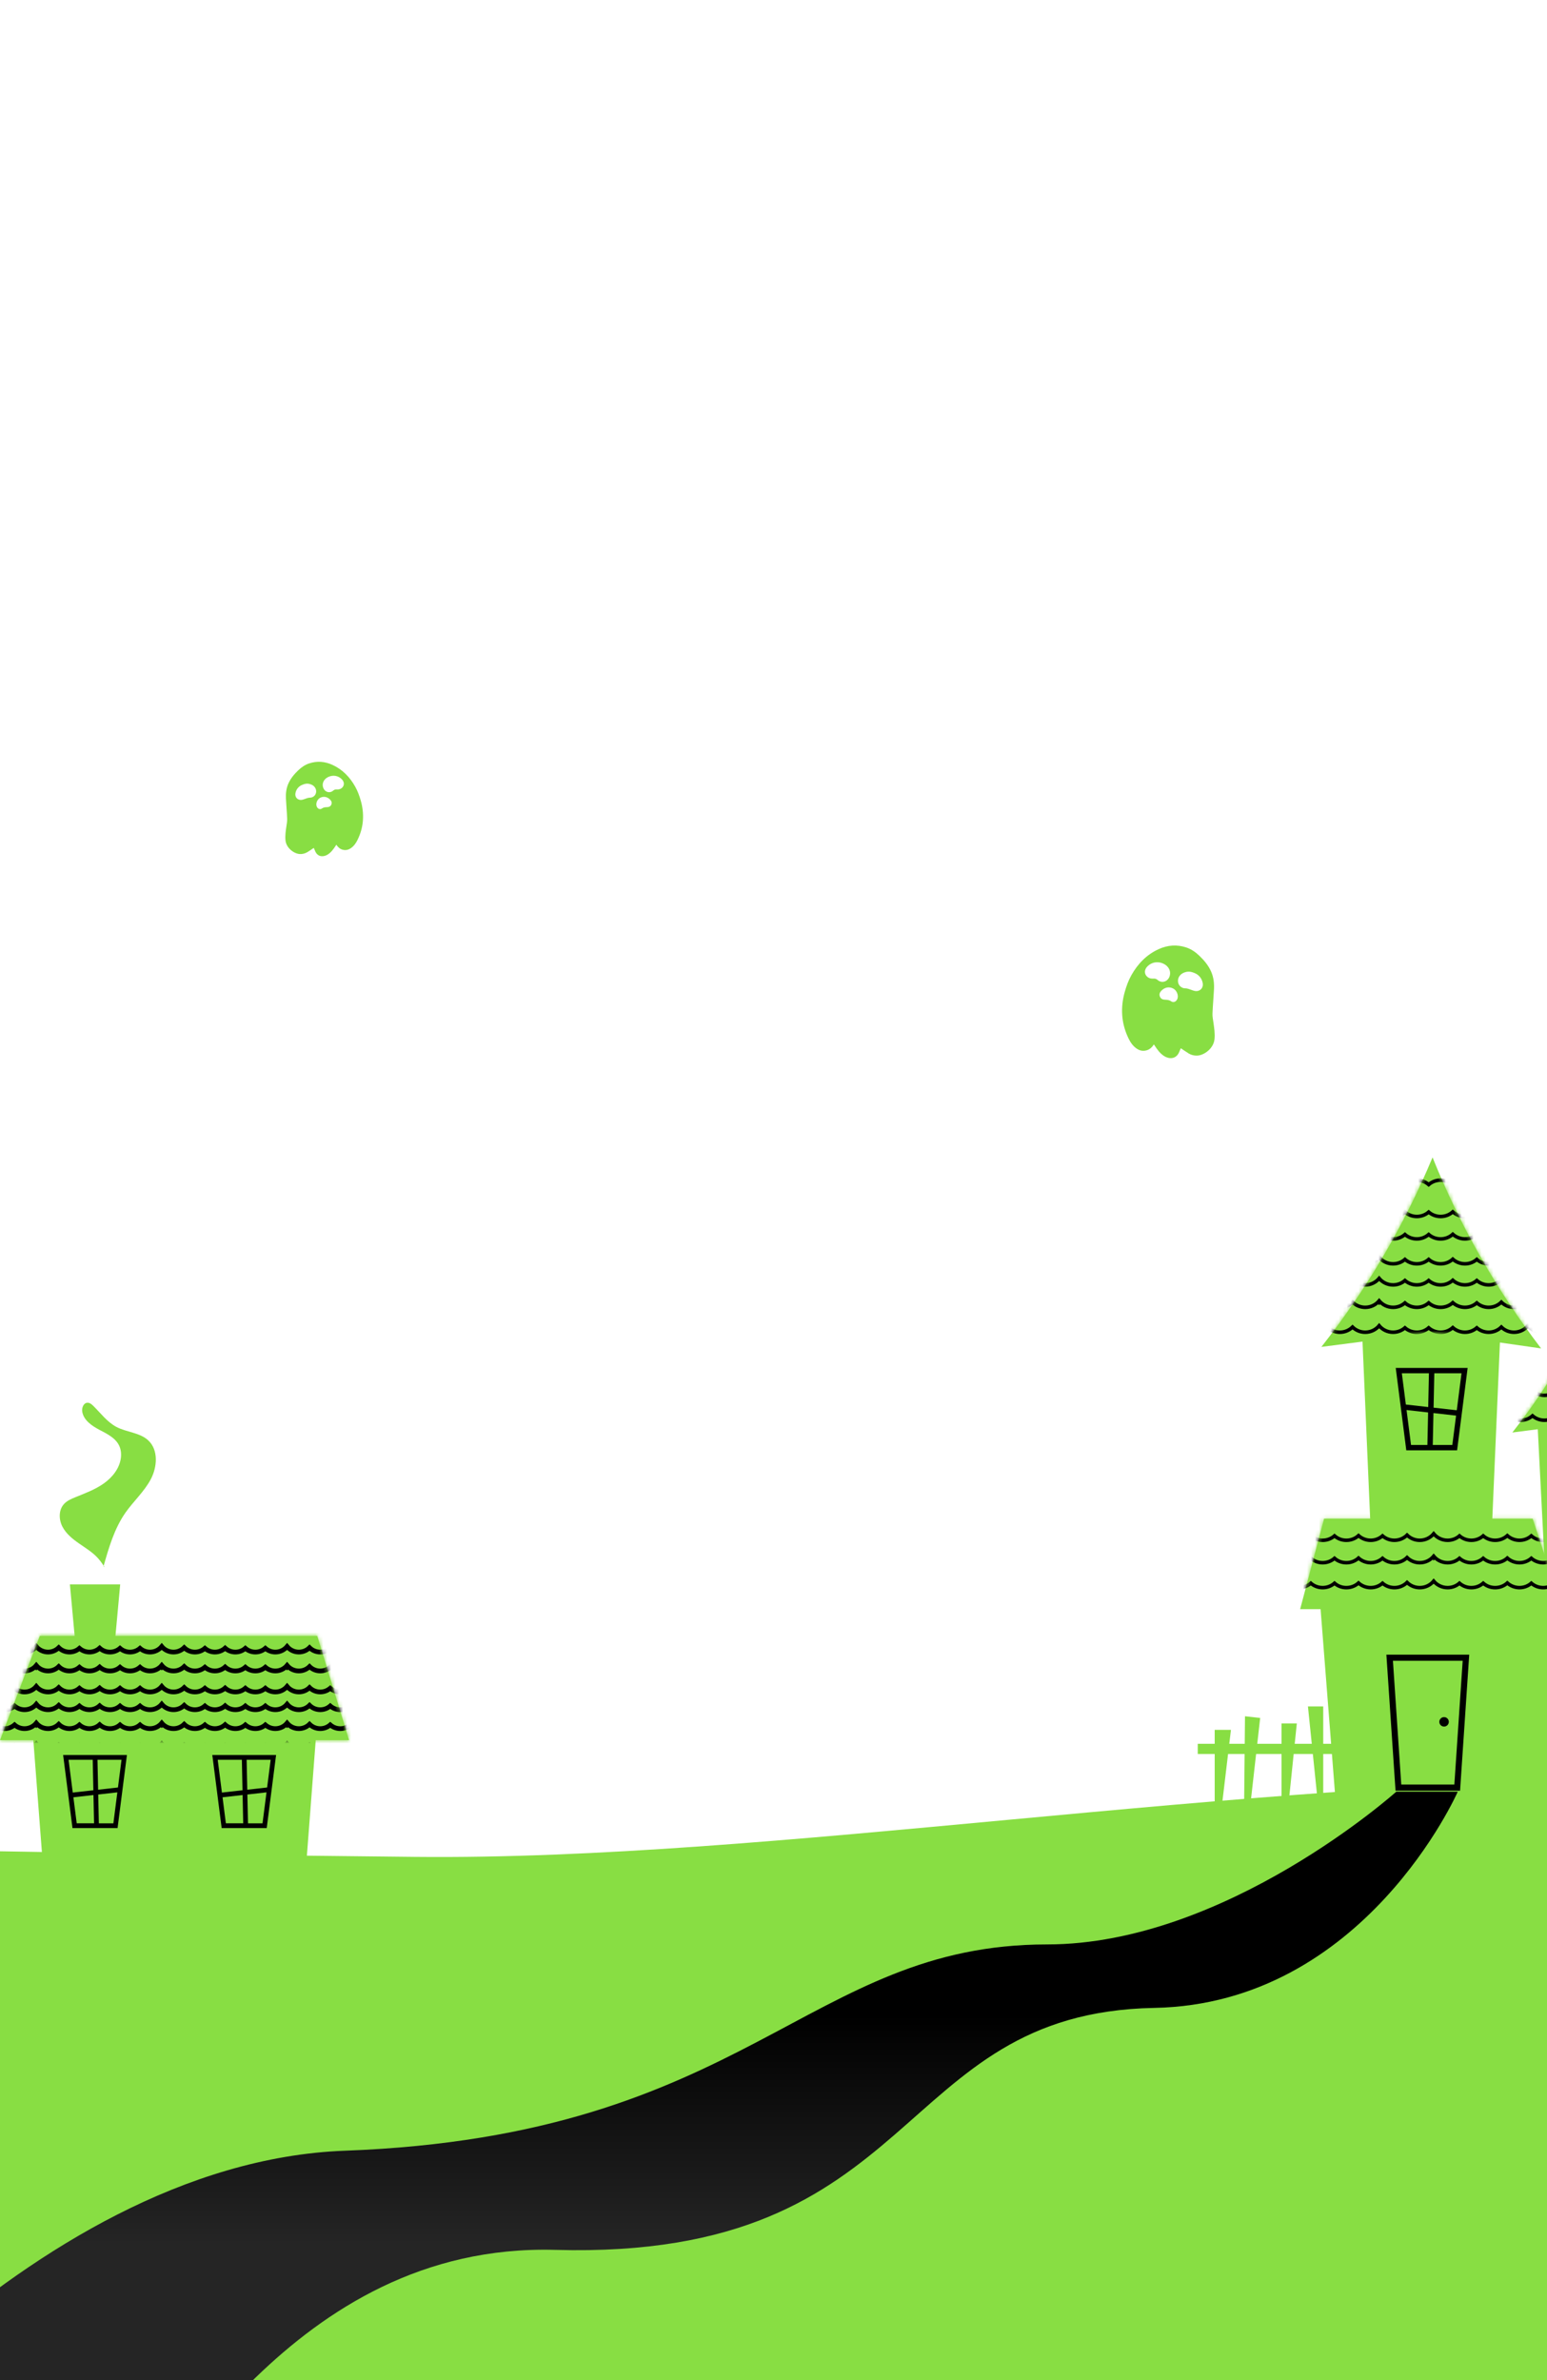 <svg width="390" height="600" viewBox="0 0 390 600" fill="none" xmlns="http://www.w3.org/2000/svg">
<g clip-path="url(#clip0_1863_687)">
<path d="M301.954 439.599H306.227V436.077H310.321L309.902 439.599H313.795L313.864 432.651L317.692 433.083L316.954 439.599H323.078V434.471H326.927L326.399 439.599H330.702L329.733 430.172H333.587V439.599H340.011V433.546H344.105L343.385 439.599H350.713V431.778H354.806L353.877 439.599H357.517V442.165H353.571L352.402 451.985H350.713V442.165H343.079L341.696 453.753H340.011V442.165H333.587V453.595H332.142L330.968 442.165H326.137L324.518 457.89H323.078V442.165H316.666L315.065 456.358L313.629 456.197L313.768 442.165H309.596L307.911 456.284H306.227V442.165H301.954V439.599Z" fill="#88DE43"/>
<path d="M-795.771 449.036C-795.771 449.036 -472.02 455.16 -141.179 463.689C-60.218 465.777 21.926 467.28 104.811 468.103C195.102 468.999 307.587 448.858 423.204 448.143C485.025 447.758 510.697 423.888 608.1 433.416V606.172H-803L-795.771 449.04V449.036Z" fill="#88DE43"/>
<path d="M378.518 329.527H343.114L348.427 452.46H373.209L378.518 329.527Z" fill="#88DE43"/>
<path d="M333.123 339.542L360.845 335.959L388.513 339.926C377.255 325.184 368.052 308.984 361.15 291.765C354.011 308.885 344.585 324.958 333.123 339.544V339.542Z" fill="#88DE43"/>
<path d="M336.767 454.775H393.543L398.972 396.749L332.241 396.984L336.767 454.775Z" fill="#88DE43"/>
<path d="M327.768 405.652H393.913L386.373 382.85H333.801L327.768 405.652Z" fill="#88DE43"/>
<path d="M392.517 455.024H414.926L418.76 357.011H387.507L392.517 455.024Z" fill="#88DE43"/>
<path d="M381.264 361.122L403.153 358.292L425 361.424C416.111 349.784 408.842 336.99 403.393 323.396C397.756 336.914 390.311 349.606 381.264 361.122Z" fill="#88DE43"/>
<path d="M351.817 451.409H368.085L370.393 417.125H349.507L351.814 451.409H351.817ZM366.644 449.865H353.259L351.158 418.665H368.744L366.644 449.865Z" fill="black"/>
<path d="M364.051 435.257C363.39 435.257 362.855 434.722 362.855 434.061C362.855 433.401 363.39 432.865 364.051 432.865C364.711 432.865 365.247 433.401 365.247 434.061C365.247 434.722 364.711 435.257 364.051 435.257Z" fill="black"/>
<mask id="mask0_1863_687" style="mask-type:luminance" maskUnits="userSpaceOnUse" x="327" y="382" width="67" height="24">
<path d="M327.768 405.653H393.914L386.374 382.85H333.802L327.768 405.653Z" fill="white"/>
</mask>
<g mask="url(#mask0_1863_687)">
<path d="M301.94 391.075C303.116 391.075 304.187 391.519 304.999 392.246C305.81 391.516 306.882 391.075 308.058 391.075C309.234 391.075 310.249 391.496 311.049 392.189C311.852 391.494 312.898 391.075 314.041 391.075C315.285 391.075 316.413 391.573 317.238 392.379C318.064 391.573 319.192 391.075 320.436 391.075C321.847 391.075 323.108 391.714 323.948 392.718C324.787 391.714 326.048 391.075 327.459 391.075C328.604 391.075 329.65 391.496 330.451 392.189C331.254 391.494 332.3 391.075 333.442 391.075C334.584 391.075 335.633 391.496 336.433 392.189C337.236 391.494 338.282 391.075 339.425 391.075C340.567 391.075 341.672 391.519 342.484 392.246C343.295 391.516 344.367 391.075 345.543 391.075C346.719 391.075 347.734 391.496 348.534 392.189C349.337 391.494 350.383 391.075 351.526 391.075C352.77 391.075 353.898 391.573 354.723 392.379C355.549 391.573 356.677 391.075 357.921 391.075C359.332 391.075 360.593 391.714 361.433 392.718C362.272 391.714 363.533 391.075 364.944 391.075C366.089 391.075 367.135 391.496 367.936 392.189C368.739 391.494 369.785 391.075 370.927 391.075C372.069 391.075 373.118 391.496 373.918 392.189C374.721 391.494 375.767 391.075 376.91 391.075C376.915 391.075 376.921 391.075 376.924 391.075C376.929 391.075 376.935 391.075 376.938 391.075C378.114 391.075 379.186 391.519 379.997 392.246C380.808 391.516 381.88 391.075 383.056 391.075C384.232 391.075 385.247 391.496 386.048 392.189C386.85 391.494 387.897 391.075 389.039 391.075C390.283 391.075 391.411 391.573 392.237 392.379C393.062 391.573 394.19 391.075 395.434 391.075C396.845 391.075 398.106 391.714 398.946 392.718C399.786 391.714 401.047 391.075 402.457 391.075C403.603 391.075 404.649 391.496 405.449 392.189C406.252 391.494 407.298 391.075 408.44 391.075C409.582 391.075 410.631 391.496 411.431 392.189C412.234 391.494 413.281 391.075 414.423 391.075C416.95 391.075 419 393.125 419 395.653C419 398.18 416.95 400.23 414.423 400.23C413.278 400.23 412.232 399.809 411.431 399.116C410.628 399.812 409.582 400.23 408.44 400.23C407.298 400.23 406.249 399.809 405.449 399.116C404.646 399.812 403.6 400.23 402.457 400.23C401.047 400.23 399.786 399.591 398.946 398.587C398.106 399.591 396.845 400.23 395.434 400.23C394.19 400.23 393.062 399.733 392.237 398.927C391.411 399.733 390.283 400.23 389.039 400.23C387.894 400.23 386.848 399.809 386.048 399.116C385.245 399.812 384.198 400.23 383.056 400.23C381.914 400.23 380.808 399.786 379.997 399.06C379.186 399.789 378.114 400.23 376.938 400.23C376.932 400.23 376.926 400.23 376.924 400.23C376.918 400.23 376.912 400.23 376.91 400.23C375.764 400.23 374.718 399.809 373.918 399.116C373.115 399.812 372.069 400.23 370.927 400.23C369.785 400.23 368.736 399.809 367.936 399.116C367.133 399.812 366.086 400.23 364.944 400.23C363.533 400.23 362.272 399.591 361.433 398.587C360.593 399.591 359.332 400.23 357.921 400.23C356.677 400.23 355.549 399.733 354.723 398.927C353.898 399.733 352.77 400.23 351.526 400.23C350.381 400.23 349.334 399.809 348.534 399.116C347.731 399.812 346.685 400.23 345.543 400.23C344.401 400.23 343.295 399.786 342.484 399.06C341.672 399.789 340.601 400.23 339.425 400.23C338.248 400.23 337.233 399.809 336.433 399.116C335.63 399.812 334.584 400.23 333.442 400.23C332.3 400.23 331.251 399.809 330.451 399.116C329.648 399.812 328.601 400.23 327.459 400.23C326.048 400.23 324.787 399.591 323.948 398.587C323.108 399.591 321.847 400.23 320.436 400.23C319.192 400.23 318.064 399.733 317.238 398.927C316.413 399.733 315.285 400.23 314.041 400.23C312.896 400.23 311.849 399.809 311.049 399.116C310.246 399.812 309.2 400.23 308.058 400.23C306.916 400.23 305.81 399.786 304.999 399.06C304.187 399.789 303.116 400.23 301.94 400.23C299.412 400.23 297.362 398.18 297.362 395.653C297.362 393.125 299.412 391.075 301.94 391.075Z" fill="#88DE43" stroke="black" stroke-width="0.891" stroke-miterlimit="10"/>
<path d="M301.94 384.792C303.116 384.792 304.187 385.235 304.999 385.962C305.81 385.233 306.882 384.792 308.058 384.792C309.234 384.792 310.249 385.213 311.049 385.905C311.852 385.21 312.898 384.792 314.041 384.792C315.285 384.792 316.413 385.289 317.238 386.095C318.064 385.289 319.192 384.792 320.436 384.792C321.847 384.792 323.108 385.43 323.948 386.434C324.787 385.43 326.048 384.792 327.459 384.792C328.604 384.792 329.65 385.213 330.451 385.905C331.254 385.21 332.3 384.792 333.442 384.792C334.584 384.792 335.633 385.213 336.433 385.905C337.236 385.21 338.282 384.792 339.425 384.792C340.567 384.792 341.672 385.235 342.484 385.962C343.295 385.233 344.367 384.792 345.543 384.792C346.719 384.792 347.734 385.213 348.534 385.905C349.337 385.21 350.383 384.792 351.526 384.792C352.77 384.792 353.898 385.289 354.723 386.095C355.549 385.289 356.677 384.792 357.921 384.792C359.332 384.792 360.593 385.43 361.433 386.434C362.272 385.43 363.533 384.792 364.944 384.792C366.089 384.792 367.135 385.213 367.936 385.905C368.739 385.21 369.785 384.792 370.927 384.792C372.069 384.792 373.118 385.213 373.918 385.905C374.721 385.21 375.767 384.792 376.91 384.792C376.915 384.792 376.921 384.792 376.924 384.792C376.929 384.792 376.935 384.792 376.938 384.792C378.114 384.792 379.186 385.235 379.997 385.962C380.808 385.233 381.88 384.792 383.056 384.792C384.232 384.792 385.247 385.213 386.048 385.905C386.85 385.21 387.897 384.792 389.039 384.792C390.283 384.792 391.411 385.289 392.237 386.095C393.062 385.289 394.19 384.792 395.434 384.792C396.845 384.792 398.106 385.43 398.946 386.434C399.786 385.43 401.047 384.792 402.457 384.792C403.603 384.792 404.649 385.213 405.449 385.905C406.252 385.21 407.298 384.792 408.44 384.792C409.582 384.792 410.631 385.213 411.431 385.905C412.234 385.21 413.281 384.792 414.423 384.792C416.95 384.792 419 386.841 419 389.369C419 391.897 416.95 393.946 414.423 393.946C413.278 393.946 412.232 393.525 411.431 392.832C410.628 393.528 409.582 393.946 408.44 393.946C407.298 393.946 406.249 393.525 405.449 392.832C404.646 393.528 403.6 393.946 402.457 393.946C401.047 393.946 399.786 393.307 398.946 392.304C398.106 393.307 396.845 393.946 395.434 393.946C394.19 393.946 393.062 393.449 392.237 392.643C391.411 393.449 390.283 393.946 389.039 393.946C387.894 393.946 386.848 393.525 386.048 392.832C385.245 393.528 384.198 393.946 383.056 393.946C381.914 393.946 380.808 393.503 379.997 392.776C379.186 393.505 378.114 393.946 376.938 393.946C376.932 393.946 376.926 393.946 376.924 393.946C376.918 393.946 376.912 393.946 376.91 393.946C375.764 393.946 374.718 393.525 373.918 392.832C373.115 393.528 372.069 393.946 370.927 393.946C369.785 393.946 368.736 393.525 367.936 392.832C367.133 393.528 366.086 393.946 364.944 393.946C363.533 393.946 362.272 393.307 361.433 392.304C360.593 393.307 359.332 393.946 357.921 393.946C356.677 393.946 355.549 393.449 354.723 392.643C353.898 393.449 352.77 393.946 351.526 393.946C350.381 393.946 349.334 393.525 348.534 392.832C347.731 393.528 346.685 393.946 345.543 393.946C344.401 393.946 343.295 393.503 342.484 392.776C341.672 393.505 340.601 393.946 339.425 393.946C338.248 393.946 337.233 393.525 336.433 392.832C335.63 393.528 334.584 393.946 333.442 393.946C332.3 393.946 331.251 393.525 330.451 392.832C329.648 393.528 328.601 393.946 327.459 393.946C326.048 393.946 324.787 393.307 323.948 392.304C323.108 393.307 321.847 393.946 320.436 393.946C319.192 393.946 318.064 393.449 317.238 392.643C316.413 393.449 315.285 393.946 314.041 393.946C312.896 393.946 311.849 393.525 311.049 392.832C310.246 393.528 309.2 393.946 308.058 393.946C306.916 393.946 305.81 393.503 304.999 392.776C304.187 393.505 303.116 393.946 301.94 393.946C299.412 393.946 297.362 391.897 297.362 389.369C297.362 386.841 299.412 384.792 301.94 384.792Z" fill="#88DE43" stroke="black" stroke-width="0.891" stroke-miterlimit="10"/>
<path d="M301.939 379.137C303.116 379.137 304.187 379.581 304.999 380.307C305.81 379.578 306.882 379.137 308.058 379.137C309.234 379.137 310.249 379.558 311.049 380.251C311.852 379.555 312.898 379.137 314.04 379.137C315.284 379.137 316.413 379.634 317.238 380.44C318.064 379.634 319.192 379.137 320.436 379.137C321.847 379.137 323.108 379.776 323.947 380.779C324.787 379.776 326.048 379.137 327.459 379.137C328.604 379.137 329.65 379.558 330.45 380.251C331.253 379.555 332.299 379.137 333.442 379.137C334.584 379.137 335.633 379.558 336.433 380.251C337.236 379.555 338.282 379.137 339.424 379.137C340.567 379.137 341.672 379.581 342.484 380.307C343.295 379.578 344.367 379.137 345.543 379.137C346.719 379.137 347.734 379.558 348.534 380.251C349.337 379.555 350.383 379.137 351.525 379.137C352.769 379.137 353.898 379.634 354.723 380.44C355.549 379.634 356.677 379.137 357.921 379.137C359.332 379.137 360.593 379.776 361.432 380.779C362.272 379.776 363.533 379.137 364.944 379.137C366.089 379.137 367.135 379.558 367.935 380.251C368.738 379.555 369.784 379.137 370.927 379.137C372.069 379.137 373.118 379.558 373.918 380.251C374.721 379.555 375.767 379.137 376.909 379.137C376.915 379.137 376.921 379.137 376.923 379.137C376.929 379.137 376.935 379.137 376.938 379.137C378.114 379.137 379.185 379.581 379.997 380.307C380.808 379.578 381.88 379.137 383.056 379.137C384.232 379.137 385.247 379.558 386.047 380.251C386.85 379.555 387.896 379.137 389.039 379.137C390.283 379.137 391.411 379.634 392.236 380.44C393.062 379.634 394.19 379.137 395.434 379.137C396.845 379.137 398.106 379.776 398.946 380.779C399.785 379.776 401.046 379.137 402.457 379.137C403.602 379.137 404.648 379.558 405.449 380.251C406.251 379.555 407.298 379.137 408.44 379.137C409.582 379.137 410.631 379.558 411.431 380.251C412.234 379.555 413.28 379.137 414.423 379.137C416.95 379.137 419 381.187 419 383.714C419 386.242 416.95 388.292 414.423 388.292C413.277 388.292 412.231 387.87 411.431 387.178C410.628 387.873 409.582 388.292 408.44 388.292C407.298 388.292 406.249 387.87 405.449 387.178C404.646 387.873 403.599 388.292 402.457 388.292C401.046 388.292 399.785 387.653 398.946 386.649C398.106 387.653 396.845 388.292 395.434 388.292C394.19 388.292 393.062 387.794 392.236 386.988C391.411 387.794 390.283 388.292 389.039 388.292C387.894 388.292 386.847 387.87 386.047 387.178C385.244 387.873 384.198 388.292 383.056 388.292C381.914 388.292 380.808 387.848 379.997 387.121C379.185 387.851 378.114 388.292 376.938 388.292C376.932 388.292 376.926 388.292 376.923 388.292C376.918 388.292 376.912 388.292 376.909 388.292C375.764 388.292 374.718 387.87 373.918 387.178C373.115 387.873 372.069 388.292 370.927 388.292C369.784 388.292 368.735 387.87 367.935 387.178C367.132 387.873 366.086 388.292 364.944 388.292C363.533 388.292 362.272 387.653 361.432 386.649C360.593 387.653 359.332 388.292 357.921 388.292C356.677 388.292 355.549 387.794 354.723 386.988C353.898 387.794 352.769 388.292 351.525 388.292C350.38 388.292 349.334 387.87 348.534 387.178C347.731 387.873 346.685 388.292 345.543 388.292C344.4 388.292 343.295 387.848 342.484 387.121C341.672 387.851 340.6 388.292 339.424 388.292C338.248 388.292 337.233 387.87 336.433 387.178C335.63 387.873 334.584 388.292 333.442 388.292C332.299 388.292 331.25 387.87 330.45 387.178C329.647 387.873 328.601 388.292 327.459 388.292C326.048 388.292 324.787 387.653 323.947 386.649C323.108 387.653 321.847 388.292 320.436 388.292C319.192 388.292 318.064 387.794 317.238 386.988C316.413 387.794 315.284 388.292 314.04 388.292C312.895 388.292 311.849 387.87 311.049 387.178C310.246 387.873 309.2 388.292 308.058 388.292C306.915 388.292 305.81 387.848 304.999 387.121C304.187 387.851 303.116 388.292 301.939 388.292C299.412 388.292 297.362 386.242 297.362 383.714C297.362 381.187 299.412 379.137 301.939 379.137Z" fill="#88DE43" stroke="black" stroke-width="0.891" stroke-miterlimit="10"/>
</g>
<mask id="mask1_1863_687" style="mask-type:luminance" maskUnits="userSpaceOnUse" x="333" y="291" width="56" height="49">
<path d="M333.124 339.541L360.846 335.959L388.515 339.926C377.256 325.184 368.053 308.983 361.152 291.765C354.013 308.884 344.586 324.958 333.124 339.544V339.541Z" fill="white"/>
</mask>
<g mask="url(#mask1_1863_687)">
<path d="M288.194 326.692C289.37 326.692 290.441 327.136 291.253 327.863C292.064 327.133 293.136 326.692 294.312 326.692C295.488 326.692 296.503 327.114 297.303 327.806C298.106 327.111 299.153 326.692 300.295 326.692C301.539 326.692 302.667 327.19 303.493 327.996C304.318 327.19 305.446 326.692 306.69 326.692C308.101 326.692 309.362 327.331 310.202 328.335C311.042 327.331 312.303 326.692 313.713 326.692C314.858 326.692 315.905 327.114 316.705 327.806C317.508 327.111 318.554 326.692 319.696 326.692C320.838 326.692 321.887 327.114 322.687 327.806C323.49 327.111 324.536 326.692 325.679 326.692C326.821 326.692 327.926 327.136 328.738 327.863C329.549 327.133 330.621 326.692 331.797 326.692C332.973 326.692 333.988 327.114 334.788 327.806C335.591 327.111 336.638 326.692 337.78 326.692C339.024 326.692 340.152 327.19 340.977 327.996C341.803 327.19 342.931 326.692 344.175 326.692C345.586 326.692 346.847 327.331 347.687 328.335C348.527 327.331 349.788 326.692 351.198 326.692C352.343 326.692 353.39 327.114 354.19 327.806C354.993 327.111 356.039 326.692 357.181 326.692C358.323 326.692 359.372 327.114 360.172 327.806C360.975 327.111 362.021 326.692 363.164 326.692C363.169 326.692 363.175 326.692 363.178 326.692C363.183 326.692 363.189 326.692 363.192 326.692C364.368 326.692 365.44 327.136 366.251 327.863C367.063 327.133 368.134 326.692 369.31 326.692C370.487 326.692 371.502 327.114 372.302 327.806C373.105 327.111 374.151 326.692 375.293 326.692C376.537 326.692 377.665 327.19 378.491 327.996C379.316 327.19 380.444 326.692 381.688 326.692C383.099 326.692 384.36 327.331 385.2 328.335C386.04 327.331 387.301 326.692 388.712 326.692C389.857 326.692 390.903 327.114 391.703 327.806C392.506 327.111 393.552 326.692 394.694 326.692C395.837 326.692 396.885 327.114 397.686 327.806C398.489 327.111 399.535 326.692 400.677 326.692C403.205 326.692 405.254 328.742 405.254 331.27C405.254 333.798 403.205 335.847 400.677 335.847C399.532 335.847 398.486 335.426 397.686 334.733C396.883 335.429 395.837 335.847 394.694 335.847C393.552 335.847 392.503 335.426 391.703 334.733C390.9 335.429 389.854 335.847 388.712 335.847C387.301 335.847 386.04 335.208 385.2 334.205C384.36 335.208 383.099 335.847 381.688 335.847C380.444 335.847 379.316 335.35 378.491 334.544C377.665 335.35 376.537 335.847 375.293 335.847C374.148 335.847 373.102 335.426 372.302 334.733C371.499 335.429 370.453 335.847 369.31 335.847C368.168 335.847 367.063 335.403 366.251 334.677C365.44 335.406 364.368 335.847 363.192 335.847C363.186 335.847 363.181 335.847 363.178 335.847C363.172 335.847 363.167 335.847 363.164 335.847C362.019 335.847 360.972 335.426 360.172 334.733C359.369 335.429 358.323 335.847 357.181 335.847C356.039 335.847 354.99 335.426 354.19 334.733C353.387 335.429 352.341 335.847 351.198 335.847C349.788 335.847 348.527 335.208 347.687 334.205C346.847 335.208 345.586 335.847 344.175 335.847C342.931 335.847 341.803 335.35 340.977 334.544C340.152 335.35 339.024 335.847 337.78 335.847C336.635 335.847 335.589 335.426 334.788 334.733C333.985 335.429 332.939 335.847 331.797 335.847C330.655 335.847 329.549 335.403 328.738 334.677C327.926 335.406 326.855 335.847 325.679 335.847C324.503 335.847 323.488 335.426 322.687 334.733C321.884 335.429 320.838 335.847 319.696 335.847C318.554 335.847 317.505 335.426 316.705 334.733C315.902 335.429 314.856 335.847 313.713 335.847C312.303 335.847 311.042 335.208 310.202 334.205C309.362 335.208 308.101 335.847 306.69 335.847C305.446 335.847 304.318 335.35 303.493 334.544C302.667 335.35 301.539 335.847 300.295 335.847C299.15 335.847 298.104 335.426 297.303 334.733C296.5 335.429 295.454 335.847 294.312 335.847C293.17 335.847 292.064 335.403 291.253 334.677C290.441 335.406 289.37 335.847 288.194 335.847C285.666 335.847 283.616 333.798 283.616 331.27C283.616 328.742 285.666 326.692 288.194 326.692Z" fill="#88DE43" stroke="black" stroke-width="0.891" stroke-miterlimit="10"/>
<path d="M288.194 320.413C289.37 320.413 290.441 320.857 291.253 321.584C292.064 320.854 293.136 320.413 294.312 320.413C295.488 320.413 296.503 320.834 297.303 321.527C298.106 320.832 299.153 320.413 300.295 320.413C301.539 320.413 302.667 320.911 303.493 321.716C304.318 320.911 305.446 320.413 306.69 320.413C308.101 320.413 309.362 321.052 310.202 322.056C311.042 321.052 312.303 320.413 313.713 320.413C314.858 320.413 315.905 320.834 316.705 321.527C317.508 320.832 318.554 320.413 319.696 320.413C320.838 320.413 321.887 320.834 322.687 321.527C323.49 320.832 324.536 320.413 325.679 320.413C326.821 320.413 327.926 320.857 328.738 321.584C329.549 320.854 330.621 320.413 331.797 320.413C332.973 320.413 333.988 320.834 334.788 321.527C335.591 320.832 336.638 320.413 337.78 320.413C339.024 320.413 340.152 320.911 340.977 321.716C341.803 320.911 342.931 320.413 344.175 320.413C345.586 320.413 346.847 321.052 347.687 322.056C348.527 321.052 349.788 320.413 351.198 320.413C352.343 320.413 353.39 320.834 354.19 321.527C354.993 320.832 356.039 320.413 357.181 320.413C358.323 320.413 359.372 320.834 360.172 321.527C360.975 320.832 362.021 320.413 363.164 320.413C363.169 320.413 363.175 320.413 363.178 320.413C363.183 320.413 363.189 320.413 363.192 320.413C364.368 320.413 365.44 320.857 366.251 321.584C367.063 320.854 368.134 320.413 369.31 320.413C370.487 320.413 371.502 320.834 372.302 321.527C373.105 320.832 374.151 320.413 375.293 320.413C376.537 320.413 377.665 320.911 378.491 321.716C379.316 320.911 380.444 320.413 381.688 320.413C383.099 320.413 384.36 321.052 385.2 322.056C386.04 321.052 387.301 320.413 388.712 320.413C389.857 320.413 390.903 320.834 391.703 321.527C392.506 320.832 393.552 320.413 394.694 320.413C395.837 320.413 396.885 320.834 397.686 321.527C398.489 320.832 399.535 320.413 400.677 320.413C403.205 320.413 405.254 322.463 405.254 324.991C405.254 327.518 403.205 329.568 400.677 329.568C399.532 329.568 398.486 329.147 397.686 328.454C396.883 329.15 395.837 329.568 394.694 329.568C393.552 329.568 392.503 329.147 391.703 328.454C390.9 329.15 389.854 329.568 388.712 329.568C387.301 329.568 386.04 328.929 385.2 327.925C384.36 328.929 383.099 329.568 381.688 329.568C380.444 329.568 379.316 329.07 378.491 328.265C377.665 329.07 376.537 329.568 375.293 329.568C374.148 329.568 373.102 329.147 372.302 328.454C371.499 329.15 370.453 329.568 369.31 329.568C368.168 329.568 367.063 329.124 366.251 328.398C365.44 329.127 364.368 329.568 363.192 329.568C363.186 329.568 363.181 329.568 363.178 329.568C363.172 329.568 363.167 329.568 363.164 329.568C362.019 329.568 360.972 329.147 360.172 328.454C359.369 329.15 358.323 329.568 357.181 329.568C356.039 329.568 354.99 329.147 354.19 328.454C353.387 329.15 352.341 329.568 351.198 329.568C349.788 329.568 348.527 328.929 347.687 327.925C346.847 328.929 345.586 329.568 344.175 329.568C342.931 329.568 341.803 329.07 340.977 328.265C340.152 329.07 339.024 329.568 337.78 329.568C336.635 329.568 335.589 329.147 334.788 328.454C333.985 329.15 332.939 329.568 331.797 329.568C330.655 329.568 329.549 329.124 328.738 328.398C327.926 329.127 326.855 329.568 325.679 329.568C324.503 329.568 323.488 329.147 322.687 328.454C321.884 329.15 320.838 329.568 319.696 329.568C318.554 329.568 317.505 329.147 316.705 328.454C315.902 329.15 314.856 329.568 313.713 329.568C312.303 329.568 311.042 328.929 310.202 327.925C309.362 328.929 308.101 329.568 306.69 329.568C305.446 329.568 304.318 329.07 303.493 328.265C302.667 329.07 301.539 329.568 300.295 329.568C299.15 329.568 298.104 329.147 297.303 328.454C296.5 329.15 295.454 329.568 294.312 329.568C293.17 329.568 292.064 329.124 291.253 328.398C290.441 329.127 289.37 329.568 288.194 329.568C285.666 329.568 283.616 327.518 283.616 324.991C283.616 322.463 285.666 320.413 288.194 320.413Z" fill="#88DE43" stroke="black" stroke-width="0.891" stroke-miterlimit="10"/>
<path d="M288.194 314.759C289.37 314.759 290.441 315.203 291.253 315.929C292.064 315.2 293.136 314.759 294.312 314.759C295.488 314.759 296.503 315.18 297.303 315.873C298.106 315.177 299.153 314.759 300.295 314.759C301.539 314.759 302.667 315.256 303.493 316.062C304.318 315.256 305.446 314.759 306.69 314.759C308.101 314.759 309.362 315.398 310.202 316.401C311.042 315.398 312.303 314.759 313.713 314.759C314.858 314.759 315.905 315.18 316.705 315.873C317.508 315.177 318.554 314.759 319.696 314.759C320.838 314.759 321.887 315.18 322.687 315.873C323.49 315.177 324.536 314.759 325.679 314.759C326.821 314.759 327.926 315.203 328.738 315.929C329.549 315.2 330.621 314.759 331.797 314.759C332.973 314.759 333.988 315.18 334.788 315.873C335.591 315.177 336.638 314.759 337.78 314.759C339.024 314.759 340.152 315.256 340.977 316.062C341.803 315.256 342.931 314.759 344.175 314.759C345.586 314.759 346.847 315.398 347.687 316.401C348.527 315.398 349.788 314.759 351.198 314.759C352.343 314.759 353.39 315.18 354.19 315.873C354.993 315.177 356.039 314.759 357.181 314.759C358.323 314.759 359.372 315.18 360.172 315.873C360.975 315.177 362.021 314.759 363.164 314.759C363.169 314.759 363.175 314.759 363.178 314.759C363.183 314.759 363.189 314.759 363.192 314.759C364.368 314.759 365.44 315.203 366.251 315.929C367.063 315.2 368.134 314.759 369.31 314.759C370.487 314.759 371.502 315.18 372.302 315.873C373.105 315.177 374.151 314.759 375.293 314.759C376.537 314.759 377.665 315.256 378.491 316.062C379.316 315.256 380.444 314.759 381.688 314.759C383.099 314.759 384.36 315.398 385.2 316.401C386.04 315.398 387.301 314.759 388.712 314.759C389.857 314.759 390.903 315.18 391.703 315.873C392.506 315.177 393.552 314.759 394.694 314.759C395.837 314.759 396.885 315.18 397.686 315.873C398.489 315.177 399.535 314.759 400.677 314.759C403.205 314.759 405.254 316.809 405.254 319.336C405.254 321.864 403.205 323.914 400.677 323.914C399.532 323.914 398.486 323.492 397.686 322.8C396.883 323.495 395.837 323.914 394.694 323.914C393.552 323.914 392.503 323.492 391.703 322.8C390.9 323.495 389.854 323.914 388.712 323.914C387.301 323.914 386.04 323.275 385.2 322.271C384.36 323.275 383.099 323.914 381.688 323.914C380.444 323.914 379.316 323.416 378.491 322.61C377.665 323.416 376.537 323.914 375.293 323.914C374.148 323.914 373.102 323.492 372.302 322.8C371.499 323.495 370.453 323.914 369.31 323.914C368.168 323.914 367.063 323.47 366.251 322.743C365.44 323.473 364.368 323.914 363.192 323.914C363.186 323.914 363.181 323.914 363.178 323.914C363.172 323.914 363.167 323.914 363.164 323.914C362.019 323.914 360.972 323.492 360.172 322.8C359.369 323.495 358.323 323.914 357.181 323.914C356.039 323.914 354.99 323.492 354.19 322.8C353.387 323.495 352.341 323.914 351.198 323.914C349.788 323.914 348.527 323.275 347.687 322.271C346.847 323.275 345.586 323.914 344.175 323.914C342.931 323.914 341.803 323.416 340.977 322.61C340.152 323.416 339.024 323.914 337.78 323.914C336.635 323.914 335.589 323.492 334.788 322.8C333.985 323.495 332.939 323.914 331.797 323.914C330.655 323.914 329.549 323.47 328.738 322.743C327.926 323.473 326.855 323.914 325.679 323.914C324.503 323.914 323.488 323.492 322.687 322.8C321.884 323.495 320.838 323.914 319.696 323.914C318.554 323.914 317.505 323.492 316.705 322.8C315.902 323.495 314.856 323.914 313.713 323.914C312.303 323.914 311.042 323.275 310.202 322.271C309.362 323.275 308.101 323.914 306.69 323.914C305.446 323.914 304.318 323.416 303.493 322.61C302.667 323.416 301.539 323.914 300.295 323.914C299.15 323.914 298.104 323.492 297.303 322.8C296.5 323.495 295.454 323.914 294.312 323.914C293.17 323.914 292.064 323.47 291.253 322.743C290.441 323.473 289.37 323.914 288.194 323.914C285.666 323.914 283.616 321.864 283.616 319.336C283.616 316.809 285.666 314.759 288.194 314.759Z" fill="#88DE43" stroke="black" stroke-width="0.891" stroke-miterlimit="10"/>
<path d="M288.194 309.446C289.37 309.446 290.441 309.89 291.253 310.616C292.064 309.887 293.136 309.446 294.312 309.446C295.488 309.446 296.503 309.867 297.303 310.56C298.106 309.864 299.153 309.446 300.295 309.446C301.539 309.446 302.667 309.943 303.493 310.749C304.318 309.943 305.446 309.446 306.69 309.446C308.101 309.446 309.362 310.085 310.202 311.088C311.042 310.085 312.303 309.446 313.713 309.446C314.858 309.446 315.905 309.867 316.705 310.56C317.508 309.864 318.554 309.446 319.696 309.446C320.838 309.446 321.887 309.867 322.687 310.56C323.49 309.864 324.536 309.446 325.679 309.446C326.821 309.446 327.926 309.89 328.738 310.616C329.549 309.887 330.621 309.446 331.797 309.446C332.973 309.446 333.988 309.867 334.788 310.56C335.591 309.864 336.638 309.446 337.78 309.446C339.024 309.446 340.152 309.943 340.977 310.749C341.803 309.943 342.931 309.446 344.175 309.446C345.586 309.446 346.847 310.085 347.687 311.088C348.527 310.085 349.788 309.446 351.198 309.446C352.343 309.446 353.39 309.867 354.19 310.56C354.993 309.864 356.039 309.446 357.181 309.446C358.323 309.446 359.372 309.867 360.172 310.56C360.975 309.864 362.021 309.446 363.164 309.446C363.169 309.446 363.175 309.446 363.178 309.446C363.183 309.446 363.189 309.446 363.192 309.446C364.368 309.446 365.44 309.89 366.251 310.616C367.063 309.887 368.134 309.446 369.31 309.446C370.487 309.446 371.502 309.867 372.302 310.56C373.105 309.864 374.151 309.446 375.293 309.446C376.537 309.446 377.665 309.943 378.491 310.749C379.316 309.943 380.444 309.446 381.688 309.446C383.099 309.446 384.36 310.085 385.2 311.088C386.04 310.085 387.301 309.446 388.712 309.446C389.857 309.446 390.903 309.867 391.703 310.56C392.506 309.864 393.552 309.446 394.694 309.446C395.837 309.446 396.885 309.867 397.686 310.56C398.489 309.864 399.535 309.446 400.677 309.446C403.205 309.446 405.254 311.496 405.254 314.023C405.254 316.551 403.205 318.601 400.677 318.601C399.532 318.601 398.486 318.179 397.686 317.487C396.883 318.182 395.837 318.601 394.694 318.601C393.552 318.601 392.503 318.179 391.703 317.487C390.9 318.182 389.854 318.601 388.712 318.601C387.301 318.601 386.04 317.962 385.2 316.958C384.36 317.962 383.099 318.601 381.688 318.601C380.444 318.601 379.316 318.103 378.491 317.297C377.665 318.103 376.537 318.601 375.293 318.601C374.148 318.601 373.102 318.179 372.302 317.487C371.499 318.182 370.453 318.601 369.31 318.601C368.168 318.601 367.063 318.157 366.251 317.43C365.44 318.16 364.368 318.601 363.192 318.601C363.186 318.601 363.181 318.601 363.178 318.601C363.172 318.601 363.167 318.601 363.164 318.601C362.019 318.601 360.972 318.179 360.172 317.487C359.369 318.182 358.323 318.601 357.181 318.601C356.039 318.601 354.99 318.179 354.19 317.487C353.387 318.182 352.341 318.601 351.198 318.601C349.788 318.601 348.527 317.962 347.687 316.958C346.847 317.962 345.586 318.601 344.175 318.601C342.931 318.601 341.803 318.103 340.977 317.297C340.152 318.103 339.024 318.601 337.78 318.601C336.635 318.601 335.589 318.179 334.788 317.487C333.985 318.182 332.939 318.601 331.797 318.601C330.655 318.601 329.549 318.157 328.738 317.43C327.926 318.16 326.855 318.601 325.679 318.601C324.503 318.601 323.488 318.179 322.687 317.487C321.884 318.182 320.838 318.601 319.696 318.601C318.554 318.601 317.505 318.179 316.705 317.487C315.902 318.182 314.856 318.601 313.713 318.601C312.303 318.601 311.042 317.962 310.202 316.958C309.362 317.962 308.101 318.601 306.69 318.601C305.446 318.601 304.318 318.103 303.493 317.297C302.667 318.103 301.539 318.601 300.295 318.601C299.15 318.601 298.104 318.179 297.303 317.487C296.5 318.182 295.454 318.601 294.312 318.601C293.17 318.601 292.064 318.157 291.253 317.43C290.441 318.16 289.37 318.601 288.194 318.601C285.666 318.601 283.616 316.551 283.616 314.023C283.616 311.496 285.666 309.446 288.194 309.446Z" fill="#88DE43" stroke="black" stroke-width="0.891" stroke-miterlimit="10"/>
<path d="M288.194 303.165C289.37 303.165 290.441 303.608 291.253 304.335C292.064 303.606 293.136 303.165 294.312 303.165C295.488 303.165 296.503 303.586 297.303 304.279C298.106 303.583 299.153 303.165 300.295 303.165C301.539 303.165 302.667 303.662 303.493 304.468C304.318 303.662 305.446 303.165 306.69 303.165C308.101 303.165 309.362 303.804 310.202 304.807C311.042 303.804 312.303 303.165 313.713 303.165C314.858 303.165 315.905 303.586 316.705 304.279C317.508 303.583 318.554 303.165 319.696 303.165C320.838 303.165 321.887 303.586 322.687 304.279C323.49 303.583 324.536 303.165 325.679 303.165C326.821 303.165 327.926 303.608 328.738 304.335C329.549 303.606 330.621 303.165 331.797 303.165C332.973 303.165 333.988 303.586 334.788 304.279C335.591 303.583 336.638 303.165 337.78 303.165C339.024 303.165 340.152 303.662 340.977 304.468C341.803 303.662 342.931 303.165 344.175 303.165C345.586 303.165 346.847 303.804 347.687 304.807C348.527 303.804 349.788 303.165 351.198 303.165C352.343 303.165 353.39 303.586 354.19 304.279C354.993 303.583 356.039 303.165 357.181 303.165C358.323 303.165 359.372 303.586 360.172 304.279C360.975 303.583 362.021 303.165 363.164 303.165C363.169 303.165 363.175 303.165 363.178 303.165C363.183 303.165 363.189 303.165 363.192 303.165C364.368 303.165 365.44 303.608 366.251 304.335C367.063 303.606 368.134 303.165 369.31 303.165C370.487 303.165 371.502 303.586 372.302 304.279C373.105 303.583 374.151 303.165 375.293 303.165C376.537 303.165 377.665 303.662 378.491 304.468C379.316 303.662 380.444 303.165 381.688 303.165C383.099 303.165 384.36 303.804 385.2 304.807C386.04 303.804 387.301 303.165 388.712 303.165C389.857 303.165 390.903 303.586 391.703 304.279C392.506 303.583 393.552 303.165 394.694 303.165C395.837 303.165 396.885 303.586 397.686 304.279C398.489 303.583 399.535 303.165 400.677 303.165C403.205 303.165 405.254 305.214 405.254 307.742C405.254 310.27 403.205 312.32 400.677 312.32C399.532 312.32 398.486 311.898 397.686 311.206C396.883 311.901 395.837 312.32 394.694 312.32C393.552 312.32 392.503 311.898 391.703 311.206C390.9 311.901 389.854 312.32 388.712 312.32C387.301 312.32 386.04 311.681 385.2 310.677C384.36 311.681 383.099 312.32 381.688 312.32C380.444 312.32 379.316 311.822 378.491 311.016C377.665 311.822 376.537 312.32 375.293 312.32C374.148 312.32 373.102 311.898 372.302 311.206C371.499 311.901 370.453 312.32 369.31 312.32C368.168 312.32 367.063 311.876 366.251 311.149C365.44 311.878 364.368 312.32 363.192 312.32C363.186 312.32 363.181 312.32 363.178 312.32C363.172 312.32 363.167 312.32 363.164 312.32C362.019 312.32 360.972 311.898 360.172 311.206C359.369 311.901 358.323 312.32 357.181 312.32C356.039 312.32 354.99 311.898 354.19 311.206C353.387 311.901 352.341 312.32 351.198 312.32C349.788 312.32 348.527 311.681 347.687 310.677C346.847 311.681 345.586 312.32 344.175 312.32C342.931 312.32 341.803 311.822 340.977 311.016C340.152 311.822 339.024 312.32 337.78 312.32C336.635 312.32 335.589 311.898 334.788 311.206C333.985 311.901 332.939 312.32 331.797 312.32C330.655 312.32 329.549 311.876 328.738 311.149C327.926 311.878 326.855 312.32 325.679 312.32C324.503 312.32 323.488 311.898 322.687 311.206C321.884 311.901 320.838 312.32 319.696 312.32C318.554 312.32 317.505 311.898 316.705 311.206C315.902 311.901 314.856 312.32 313.713 312.32C312.303 312.32 311.042 311.681 310.202 310.677C309.362 311.681 308.101 312.32 306.69 312.32C305.446 312.32 304.318 311.822 303.493 311.016C302.667 311.822 301.539 312.32 300.295 312.32C299.15 312.32 298.104 311.898 297.303 311.206C296.5 311.901 295.454 312.32 294.312 312.32C293.17 312.32 292.064 311.876 291.253 311.149C290.441 311.878 289.37 312.32 288.194 312.32C285.666 312.32 283.616 310.27 283.616 307.742C283.616 305.214 285.666 303.165 288.194 303.165Z" fill="#88DE43" stroke="black" stroke-width="0.891" stroke-miterlimit="10"/>
<path d="M288.194 297.51C289.37 297.51 290.442 297.954 291.253 298.68C292.065 297.951 293.136 297.51 294.312 297.51C295.489 297.51 296.504 297.931 297.304 298.624C298.107 297.928 299.153 297.51 300.295 297.51C301.539 297.51 302.667 298.007 303.493 298.813C304.318 298.007 305.446 297.51 306.691 297.51C308.101 297.51 309.362 298.149 310.202 299.152C311.042 298.149 312.303 297.51 313.714 297.51C314.859 297.51 315.905 297.931 316.705 298.624C317.508 297.928 318.554 297.51 319.696 297.51C320.839 297.51 321.887 297.931 322.688 298.624C323.491 297.928 324.537 297.51 325.679 297.51C326.821 297.51 327.927 297.954 328.738 298.68C329.55 297.951 330.621 297.51 331.797 297.51C332.974 297.51 333.989 297.931 334.789 298.624C335.592 297.928 336.638 297.51 337.78 297.51C339.024 297.51 340.152 298.007 340.978 298.813C341.803 298.007 342.931 297.51 344.175 297.51C345.586 297.51 346.847 298.149 347.687 299.152C348.527 298.149 349.788 297.51 351.199 297.51C352.344 297.51 353.39 297.931 354.19 298.624C354.993 297.928 356.039 297.51 357.181 297.51C358.323 297.51 359.372 297.931 360.173 298.624C360.976 297.928 362.022 297.51 363.164 297.51C363.17 297.51 363.175 297.51 363.178 297.51C363.184 297.51 363.189 297.51 363.192 297.51C364.368 297.51 365.44 297.954 366.251 298.68C367.063 297.951 368.134 297.51 369.311 297.51C370.487 297.51 371.502 297.931 372.302 298.624C373.105 297.928 374.151 297.51 375.293 297.51C376.537 297.51 377.665 298.007 378.491 298.813C379.317 298.007 380.445 297.51 381.689 297.51C383.1 297.51 384.361 298.149 385.2 299.152C386.04 298.149 387.301 297.51 388.712 297.51C389.857 297.51 390.903 297.931 391.703 298.624C392.506 297.928 393.552 297.51 394.694 297.51C395.837 297.51 396.886 297.931 397.686 298.624C398.489 297.928 399.535 297.51 400.677 297.51C403.205 297.51 405.255 299.56 405.255 302.087C405.255 304.615 403.205 306.665 400.677 306.665C399.532 306.665 398.486 306.243 397.686 305.551C396.883 306.246 395.837 306.665 394.694 306.665C393.552 306.665 392.503 306.243 391.703 305.551C390.9 306.246 389.854 306.665 388.712 306.665C387.301 306.665 386.04 306.026 385.2 305.022C384.361 306.026 383.1 306.665 381.689 306.665C380.445 306.665 379.317 306.167 378.491 305.361C377.665 306.167 376.537 306.665 375.293 306.665C374.148 306.665 373.102 306.243 372.302 305.551C371.499 306.246 370.453 306.665 369.311 306.665C368.168 306.665 367.063 306.221 366.251 305.494C365.44 306.224 364.368 306.665 363.192 306.665C363.187 306.665 363.181 306.665 363.178 306.665C363.172 306.665 363.167 306.665 363.164 306.665C362.019 306.665 360.973 306.243 360.173 305.551C359.37 306.246 358.323 306.665 357.181 306.665C356.039 306.665 354.99 306.243 354.19 305.551C353.387 306.246 352.341 306.665 351.199 306.665C349.788 306.665 348.527 306.026 347.687 305.022C346.847 306.026 345.586 306.665 344.175 306.665C342.931 306.665 341.803 306.167 340.978 305.361C340.152 306.167 339.024 306.665 337.78 306.665C336.635 306.665 335.589 306.243 334.789 305.551C333.986 306.246 332.94 306.665 331.797 306.665C330.655 306.665 329.55 306.221 328.738 305.494C327.927 306.224 326.855 306.665 325.679 306.665C324.503 306.665 323.488 306.243 322.688 305.551C321.885 306.246 320.839 306.665 319.696 306.665C318.554 306.665 317.505 306.243 316.705 305.551C315.902 306.246 314.856 306.665 313.714 306.665C312.303 306.665 311.042 306.026 310.202 305.022C309.362 306.026 308.101 306.665 306.691 306.665C305.446 306.665 304.318 306.167 303.493 305.361C302.667 306.167 301.539 306.665 300.295 306.665C299.15 306.665 298.104 306.243 297.304 305.551C296.501 306.246 295.455 306.665 294.312 306.665C293.17 306.665 292.065 306.221 291.253 305.494C290.442 306.224 289.37 306.665 288.194 306.665C285.666 306.665 283.617 304.615 283.617 302.087C283.617 299.56 285.666 297.51 288.194 297.51Z" fill="#88DE43" stroke="black" stroke-width="0.891" stroke-miterlimit="10"/>
</g>
<mask id="mask2_1863_687" style="mask-type:luminance" maskUnits="userSpaceOnUse" x="381" y="323" width="44" height="39">
<path d="M381.263 361.12L403.152 358.29L424.999 361.422C416.11 349.782 408.84 336.988 403.392 323.395C397.754 336.912 390.31 349.604 381.263 361.12Z" fill="white"/>
</mask>
<g mask="url(#mask2_1863_687)">
<path d="M339.756 348.876C340.932 348.876 342.003 349.32 342.815 350.047C343.626 349.318 344.698 348.876 345.874 348.876C347.05 348.876 348.065 349.298 348.865 349.99C349.668 349.295 350.715 348.876 351.857 348.876C353.101 348.876 354.229 349.374 355.055 350.18C355.88 349.374 357.008 348.876 358.252 348.876C359.663 348.876 360.924 349.515 361.764 350.519C362.604 349.515 363.865 348.876 365.275 348.876C366.42 348.876 367.467 349.298 368.267 349.99C369.07 349.295 370.116 348.876 371.258 348.876C372.4 348.876 373.449 349.298 374.249 349.99C375.052 349.295 376.098 348.876 377.241 348.876C378.383 348.876 379.488 349.32 380.3 350.047C381.111 349.318 382.183 348.876 383.359 348.876C384.535 348.876 385.55 349.298 386.35 349.99C387.153 349.295 388.2 348.876 389.342 348.876C390.586 348.876 391.714 349.374 392.54 350.18C393.365 349.374 394.493 348.876 395.737 348.876C397.148 348.876 398.409 349.515 399.249 350.519C400.089 349.515 401.35 348.876 402.76 348.876C403.905 348.876 404.952 349.298 405.752 349.99C406.555 349.295 407.601 348.876 408.743 348.876C409.885 348.876 410.934 349.298 411.734 349.99C412.537 349.295 413.583 348.876 414.726 348.876C414.731 348.876 414.737 348.876 414.74 348.876C414.745 348.876 414.751 348.876 414.754 348.876C415.93 348.876 417.002 349.32 417.813 350.047C418.625 349.318 419.696 348.876 420.872 348.876C422.049 348.876 423.064 349.298 423.864 349.99C424.667 349.295 425.713 348.876 426.855 348.876C428.099 348.876 429.227 349.374 430.053 350.18C430.878 349.374 432.006 348.876 433.25 348.876C434.661 348.876 435.922 349.515 436.762 350.519C437.602 349.515 438.863 348.876 440.274 348.876C441.419 348.876 442.465 349.298 443.265 349.99C444.068 349.295 445.114 348.876 446.256 348.876C447.399 348.876 448.447 349.298 449.248 349.99C450.051 349.295 451.097 348.876 452.239 348.876C454.767 348.876 456.816 350.926 456.816 353.454C456.816 355.982 454.767 358.031 452.239 358.031C451.094 358.031 450.048 357.61 449.248 356.917C448.445 357.613 447.399 358.031 446.256 358.031C445.114 358.031 444.065 357.61 443.265 356.917C442.462 357.613 441.416 358.031 440.274 358.031C438.863 358.031 437.602 357.392 436.762 356.389C435.922 357.392 434.661 358.031 433.25 358.031C432.006 358.031 430.878 357.534 430.053 356.728C429.227 357.534 428.099 358.031 426.855 358.031C425.71 358.031 424.664 357.61 423.864 356.917C423.061 357.613 422.015 358.031 420.872 358.031C419.73 358.031 418.625 357.588 417.813 356.861C417.002 357.59 415.93 358.031 414.754 358.031C414.748 358.031 414.743 358.031 414.74 358.031C414.734 358.031 414.729 358.031 414.726 358.031C413.581 358.031 412.534 357.61 411.734 356.917C410.931 357.613 409.885 358.031 408.743 358.031C407.601 358.031 406.552 357.61 405.752 356.917C404.949 357.613 403.903 358.031 402.76 358.031C401.35 358.031 400.089 357.392 399.249 356.389C398.409 357.392 397.148 358.031 395.737 358.031C394.493 358.031 393.365 357.534 392.54 356.728C391.714 357.534 390.586 358.031 389.342 358.031C388.197 358.031 387.151 357.61 386.35 356.917C385.547 357.613 384.501 358.031 383.359 358.031C382.217 358.031 381.111 357.588 380.3 356.861C379.488 357.59 378.417 358.031 377.241 358.031C376.065 358.031 375.05 357.61 374.249 356.917C373.446 357.613 372.4 358.031 371.258 358.031C370.116 358.031 369.067 357.61 368.267 356.917C367.464 357.613 366.418 358.031 365.275 358.031C363.865 358.031 362.604 357.392 361.764 356.389C360.924 357.392 359.663 358.031 358.252 358.031C357.008 358.031 355.88 357.534 355.055 356.728C354.229 357.534 353.101 358.031 351.857 358.031C350.712 358.031 349.666 357.61 348.865 356.917C348.063 357.613 347.016 358.031 345.874 358.031C344.732 358.031 343.626 357.588 342.815 356.861C342.003 357.59 340.932 358.031 339.756 358.031C337.228 358.031 335.178 355.982 335.178 353.454C335.178 350.926 337.228 348.876 339.756 348.876Z" fill="#88DE43" stroke="black" stroke-width="0.891" stroke-miterlimit="10"/>
<path d="M339.756 342.597C340.932 342.597 342.003 343.041 342.815 343.768C343.626 343.038 344.698 342.597 345.874 342.597C347.05 342.597 348.065 343.018 348.865 343.711C349.668 343.016 350.715 342.597 351.857 342.597C353.101 342.597 354.229 343.095 355.055 343.901C355.88 343.095 357.008 342.597 358.252 342.597C359.663 342.597 360.924 343.236 361.764 344.24C362.604 343.236 363.865 342.597 365.275 342.597C366.42 342.597 367.467 343.018 368.267 343.711C369.07 343.016 370.116 342.597 371.258 342.597C372.4 342.597 373.449 343.018 374.249 343.711C375.052 343.016 376.098 342.597 377.241 342.597C378.383 342.597 379.488 343.041 380.3 343.768C381.111 343.038 382.183 342.597 383.359 342.597C384.535 342.597 385.55 343.018 386.35 343.711C387.153 343.016 388.2 342.597 389.342 342.597C390.586 342.597 391.714 343.095 392.54 343.901C393.365 343.095 394.493 342.597 395.737 342.597C397.148 342.597 398.409 343.236 399.249 344.24C400.089 343.236 401.35 342.597 402.76 342.597C403.905 342.597 404.952 343.018 405.752 343.711C406.555 343.016 407.601 342.597 408.743 342.597C409.885 342.597 410.934 343.018 411.734 343.711C412.537 343.016 413.583 342.597 414.726 342.597C414.731 342.597 414.737 342.597 414.74 342.597C414.745 342.597 414.751 342.597 414.754 342.597C415.93 342.597 417.002 343.041 417.813 343.768C418.625 343.038 419.696 342.597 420.872 342.597C422.049 342.597 423.064 343.018 423.864 343.711C424.667 343.016 425.713 342.597 426.855 342.597C428.099 342.597 429.227 343.095 430.053 343.901C430.878 343.095 432.006 342.597 433.25 342.597C434.661 342.597 435.922 343.236 436.762 344.24C437.602 343.236 438.863 342.597 440.274 342.597C441.419 342.597 442.465 343.018 443.265 343.711C444.068 343.016 445.114 342.597 446.256 342.597C447.399 342.597 448.447 343.018 449.248 343.711C450.051 343.016 451.097 342.597 452.239 342.597C454.767 342.597 456.816 344.647 456.816 347.175C456.816 349.702 454.767 351.752 452.239 351.752C451.094 351.752 450.048 351.331 449.248 350.638C448.445 351.334 447.399 351.752 446.256 351.752C445.114 351.752 444.065 351.331 443.265 350.638C442.462 351.334 441.416 351.752 440.274 351.752C438.863 351.752 437.602 351.113 436.762 350.109C435.922 351.113 434.661 351.752 433.25 351.752C432.006 351.752 430.878 351.255 430.053 350.449C429.227 351.255 428.099 351.752 426.855 351.752C425.71 351.752 424.664 351.331 423.864 350.638C423.061 351.334 422.015 351.752 420.872 351.752C419.73 351.752 418.625 351.308 417.813 350.582C417.002 351.311 415.93 351.752 414.754 351.752C414.748 351.752 414.743 351.752 414.74 351.752C414.734 351.752 414.729 351.752 414.726 351.752C413.581 351.752 412.534 351.331 411.734 350.638C410.931 351.334 409.885 351.752 408.743 351.752C407.601 351.752 406.552 351.331 405.752 350.638C404.949 351.334 403.903 351.752 402.76 351.752C401.35 351.752 400.089 351.113 399.249 350.109C398.409 351.113 397.148 351.752 395.737 351.752C394.493 351.752 393.365 351.255 392.54 350.449C391.714 351.255 390.586 351.752 389.342 351.752C388.197 351.752 387.151 351.331 386.35 350.638C385.547 351.334 384.501 351.752 383.359 351.752C382.217 351.752 381.111 351.308 380.3 350.582C379.488 351.311 378.417 351.752 377.241 351.752C376.065 351.752 375.05 351.331 374.249 350.638C373.446 351.334 372.4 351.752 371.258 351.752C370.116 351.752 369.067 351.331 368.267 350.638C367.464 351.334 366.418 351.752 365.275 351.752C363.865 351.752 362.604 351.113 361.764 350.109C360.924 351.113 359.663 351.752 358.252 351.752C357.008 351.752 355.88 351.255 355.055 350.449C354.229 351.255 353.101 351.752 351.857 351.752C350.712 351.752 349.666 351.331 348.865 350.638C348.063 351.334 347.016 351.752 345.874 351.752C344.732 351.752 343.626 351.308 342.815 350.582C342.003 351.311 340.932 351.752 339.756 351.752C337.228 351.752 335.178 349.702 335.178 347.175C335.178 344.647 337.228 342.597 339.756 342.597Z" fill="#88DE43" stroke="black" stroke-width="0.891" stroke-miterlimit="10"/>
<path d="M339.756 336.942C340.932 336.942 342.003 337.386 342.815 338.113C343.626 337.383 344.698 336.942 345.874 336.942C347.05 336.942 348.065 337.364 348.865 338.056C349.668 337.361 350.715 336.942 351.857 336.942C353.101 336.942 354.229 337.44 355.055 338.246C355.88 337.44 357.008 336.942 358.252 336.942C359.663 336.942 360.924 337.581 361.764 338.585C362.604 337.581 363.865 336.942 365.275 336.942C366.42 336.942 367.467 337.364 368.267 338.056C369.07 337.361 370.116 336.942 371.258 336.942C372.4 336.942 373.449 337.364 374.249 338.056C375.052 337.361 376.098 336.942 377.241 336.942C378.383 336.942 379.488 337.386 380.3 338.113C381.111 337.383 382.183 336.942 383.359 336.942C384.535 336.942 385.55 337.364 386.35 338.056C387.153 337.361 388.2 336.942 389.342 336.942C390.586 336.942 391.714 337.44 392.54 338.246C393.365 337.44 394.493 336.942 395.737 336.942C397.148 336.942 398.409 337.581 399.249 338.585C400.089 337.581 401.35 336.942 402.76 336.942C403.905 336.942 404.952 337.364 405.752 338.056C406.555 337.361 407.601 336.942 408.743 336.942C409.885 336.942 410.934 337.364 411.734 338.056C412.537 337.361 413.583 336.942 414.726 336.942C414.731 336.942 414.737 336.942 414.74 336.942C414.745 336.942 414.751 336.942 414.754 336.942C415.93 336.942 417.002 337.386 417.813 338.113C418.625 337.383 419.696 336.942 420.872 336.942C422.049 336.942 423.064 337.364 423.864 338.056C424.667 337.361 425.713 336.942 426.855 336.942C428.099 336.942 429.227 337.44 430.053 338.246C430.878 337.44 432.006 336.942 433.25 336.942C434.661 336.942 435.922 337.581 436.762 338.585C437.602 337.581 438.863 336.942 440.274 336.942C441.419 336.942 442.465 337.364 443.265 338.056C444.068 337.361 445.114 336.942 446.256 336.942C447.399 336.942 448.447 337.364 449.248 338.056C450.051 337.361 451.097 336.942 452.239 336.942C454.767 336.942 456.816 338.992 456.816 341.52C456.816 344.048 454.767 346.097 452.239 346.097C451.094 346.097 450.048 345.676 449.248 344.983C448.445 345.679 447.399 346.097 446.256 346.097C445.114 346.097 444.065 345.676 443.265 344.983C442.462 345.679 441.416 346.097 440.274 346.097C438.863 346.097 437.602 345.458 436.762 344.455C435.922 345.458 434.661 346.097 433.25 346.097C432.006 346.097 430.878 345.6 430.053 344.794C429.227 345.6 428.099 346.097 426.855 346.097C425.71 346.097 424.664 345.676 423.864 344.983C423.061 345.679 422.015 346.097 420.872 346.097C419.73 346.097 418.625 345.653 417.813 344.927C417.002 345.656 415.93 346.097 414.754 346.097C414.748 346.097 414.743 346.097 414.74 346.097C414.734 346.097 414.729 346.097 414.726 346.097C413.581 346.097 412.534 345.676 411.734 344.983C410.931 345.679 409.885 346.097 408.743 346.097C407.601 346.097 406.552 345.676 405.752 344.983C404.949 345.679 403.903 346.097 402.76 346.097C401.35 346.097 400.089 345.458 399.249 344.455C398.409 345.458 397.148 346.097 395.737 346.097C394.493 346.097 393.365 345.6 392.54 344.794C391.714 345.6 390.586 346.097 389.342 346.097C388.197 346.097 387.151 345.676 386.35 344.983C385.547 345.679 384.501 346.097 383.359 346.097C382.217 346.097 381.111 345.653 380.3 344.927C379.488 345.656 378.417 346.097 377.241 346.097C376.065 346.097 375.05 345.676 374.249 344.983C373.446 345.679 372.4 346.097 371.258 346.097C370.116 346.097 369.067 345.676 368.267 344.983C367.464 345.679 366.418 346.097 365.275 346.097C363.865 346.097 362.604 345.458 361.764 344.455C360.924 345.458 359.663 346.097 358.252 346.097C357.008 346.097 355.88 345.6 355.055 344.794C354.229 345.6 353.101 346.097 351.857 346.097C350.712 346.097 349.666 345.676 348.865 344.983C348.063 345.679 347.016 346.097 345.874 346.097C344.732 346.097 343.626 345.653 342.815 344.927C342.003 345.656 340.932 346.097 339.756 346.097C337.228 346.097 335.178 344.048 335.178 341.52C335.178 338.992 337.228 336.942 339.756 336.942Z" fill="#88DE43" stroke="black" stroke-width="0.891" stroke-miterlimit="10"/>
<path d="M339.756 331.63C340.932 331.63 342.003 332.074 342.815 332.8C343.626 332.071 344.698 331.63 345.874 331.63C347.05 331.63 348.065 332.051 348.865 332.744C349.668 332.048 350.715 331.63 351.857 331.63C353.101 331.63 354.229 332.128 355.055 332.933C355.88 332.128 357.008 331.63 358.252 331.63C359.663 331.63 360.924 332.269 361.764 333.273C362.604 332.269 363.865 331.63 365.275 331.63C366.42 331.63 367.467 332.051 368.267 332.744C369.07 332.048 370.116 331.63 371.258 331.63C372.4 331.63 373.449 332.051 374.249 332.744C375.052 332.048 376.098 331.63 377.241 331.63C378.383 331.63 379.488 332.074 380.3 332.8C381.111 332.071 382.183 331.63 383.359 331.63C384.535 331.63 385.55 332.051 386.35 332.744C387.153 332.048 388.2 331.63 389.342 331.63C390.586 331.63 391.714 332.128 392.54 332.933C393.365 332.128 394.493 331.63 395.737 331.63C397.148 331.63 398.409 332.269 399.249 333.273C400.089 332.269 401.35 331.63 402.76 331.63C403.905 331.63 404.952 332.051 405.752 332.744C406.555 332.048 407.601 331.63 408.743 331.63C409.885 331.63 410.934 332.051 411.734 332.744C412.537 332.048 413.583 331.63 414.726 331.63C414.731 331.63 414.737 331.63 414.74 331.63C414.745 331.63 414.751 331.63 414.754 331.63C415.93 331.63 417.002 332.074 417.813 332.8C418.625 332.071 419.696 331.63 420.872 331.63C422.049 331.63 423.064 332.051 423.864 332.744C424.667 332.048 425.713 331.63 426.855 331.63C428.099 331.63 429.227 332.128 430.053 332.933C430.878 332.128 432.006 331.63 433.25 331.63C434.661 331.63 435.922 332.269 436.762 333.273C437.602 332.269 438.863 331.63 440.274 331.63C441.419 331.63 442.465 332.051 443.265 332.744C444.068 332.048 445.114 331.63 446.256 331.63C447.399 331.63 448.447 332.051 449.248 332.744C450.051 332.048 451.097 331.63 452.239 331.63C454.767 331.63 456.816 333.68 456.816 336.207C456.816 338.735 454.767 340.785 452.239 340.785C451.094 340.785 450.048 340.364 449.248 339.671C448.445 340.366 447.399 340.785 446.256 340.785C445.114 340.785 444.065 340.364 443.265 339.671C442.462 340.366 441.416 340.785 440.274 340.785C438.863 340.785 437.602 340.146 436.762 339.142C435.922 340.146 434.661 340.785 433.25 340.785C432.006 340.785 430.878 340.287 430.053 339.481C429.227 340.287 428.099 340.785 426.855 340.785C425.71 340.785 424.664 340.364 423.864 339.671C423.061 340.366 422.015 340.785 420.872 340.785C419.73 340.785 418.625 340.341 417.813 339.614C417.002 340.344 415.93 340.785 414.754 340.785C414.748 340.785 414.743 340.785 414.74 340.785C414.734 340.785 414.729 340.785 414.726 340.785C413.581 340.785 412.534 340.364 411.734 339.671C410.931 340.366 409.885 340.785 408.743 340.785C407.601 340.785 406.552 340.364 405.752 339.671C404.949 340.366 403.903 340.785 402.76 340.785C401.35 340.785 400.089 340.146 399.249 339.142C398.409 340.146 397.148 340.785 395.737 340.785C394.493 340.785 393.365 340.287 392.54 339.481C391.714 340.287 390.586 340.785 389.342 340.785C388.197 340.785 387.151 340.364 386.35 339.671C385.547 340.366 384.501 340.785 383.359 340.785C382.217 340.785 381.111 340.341 380.3 339.614C379.488 340.344 378.417 340.785 377.241 340.785C376.065 340.785 375.05 340.364 374.249 339.671C373.446 340.366 372.4 340.785 371.258 340.785C370.116 340.785 369.067 340.364 368.267 339.671C367.464 340.366 366.418 340.785 365.275 340.785C363.865 340.785 362.604 340.146 361.764 339.142C360.924 340.146 359.663 340.785 358.252 340.785C357.008 340.785 355.88 340.287 355.055 339.481C354.229 340.287 353.101 340.785 351.857 340.785C350.712 340.785 349.666 340.364 348.865 339.671C348.063 340.366 347.016 340.785 345.874 340.785C344.732 340.785 343.626 340.341 342.815 339.614C342.003 340.344 340.932 340.785 339.756 340.785C337.228 340.785 335.178 338.735 335.178 336.207C335.178 333.68 337.228 331.63 339.756 331.63Z" fill="#88DE43" stroke="black" stroke-width="0.891" stroke-miterlimit="10"/>
<path d="M339.756 325.35C340.932 325.35 342.003 325.793 342.815 326.52C343.626 325.791 344.698 325.35 345.874 325.35C347.05 325.35 348.065 325.771 348.865 326.464C349.668 325.768 350.715 325.35 351.857 325.35C353.101 325.35 354.229 325.847 355.055 326.653C355.88 325.847 357.008 325.35 358.252 325.35C359.663 325.35 360.924 325.989 361.764 326.992C362.604 325.989 363.865 325.35 365.275 325.35C366.42 325.35 367.467 325.771 368.267 326.464C369.07 325.768 370.116 325.35 371.258 325.35C372.4 325.35 373.449 325.771 374.249 326.464C375.052 325.768 376.098 325.35 377.241 325.35C378.383 325.35 379.488 325.793 380.3 326.52C381.111 325.791 382.183 325.35 383.359 325.35C384.535 325.35 385.55 325.771 386.35 326.464C387.153 325.768 388.2 325.35 389.342 325.35C390.586 325.35 391.714 325.847 392.54 326.653C393.365 325.847 394.493 325.35 395.737 325.35C397.148 325.35 398.409 325.989 399.249 326.992C400.089 325.989 401.35 325.35 402.76 325.35C403.905 325.35 404.952 325.771 405.752 326.464C406.555 325.768 407.601 325.35 408.743 325.35C409.885 325.35 410.934 325.771 411.734 326.464C412.537 325.768 413.583 325.35 414.726 325.35C414.731 325.35 414.737 325.35 414.74 325.35C414.745 325.35 414.751 325.35 414.754 325.35C415.93 325.35 417.002 325.793 417.813 326.52C418.625 325.791 419.696 325.35 420.872 325.35C422.049 325.35 423.064 325.771 423.864 326.464C424.667 325.768 425.713 325.35 426.855 325.35C428.099 325.35 429.227 325.847 430.053 326.653C430.878 325.847 432.006 325.35 433.25 325.35C434.661 325.35 435.922 325.989 436.762 326.992C437.602 325.989 438.863 325.35 440.274 325.35C441.419 325.35 442.465 325.771 443.265 326.464C444.068 325.768 445.114 325.35 446.256 325.35C447.399 325.35 448.447 325.771 449.248 326.464C450.051 325.768 451.097 325.35 452.239 325.35C454.767 325.35 456.816 327.399 456.816 329.927C456.816 332.455 454.767 334.505 452.239 334.505C451.094 334.505 450.048 334.083 449.248 333.391C448.445 334.086 447.399 334.505 446.256 334.505C445.114 334.505 444.065 334.083 443.265 333.391C442.462 334.086 441.416 334.505 440.274 334.505C438.863 334.505 437.602 333.866 436.762 332.862C435.922 333.866 434.661 334.505 433.25 334.505C432.006 334.505 430.878 334.007 430.053 333.201C429.227 334.007 428.099 334.505 426.855 334.505C425.71 334.505 424.664 334.083 423.864 333.391C423.061 334.086 422.015 334.505 420.872 334.505C419.73 334.505 418.625 334.061 417.813 333.334C417.002 334.063 415.93 334.505 414.754 334.505C414.748 334.505 414.743 334.505 414.74 334.505C414.734 334.505 414.729 334.505 414.726 334.505C413.581 334.505 412.534 334.083 411.734 333.391C410.931 334.086 409.885 334.505 408.743 334.505C407.601 334.505 406.552 334.083 405.752 333.391C404.949 334.086 403.903 334.505 402.76 334.505C401.35 334.505 400.089 333.866 399.249 332.862C398.409 333.866 397.148 334.505 395.737 334.505C394.493 334.505 393.365 334.007 392.54 333.201C391.714 334.007 390.586 334.505 389.342 334.505C388.197 334.505 387.151 334.083 386.35 333.391C385.547 334.086 384.501 334.505 383.359 334.505C382.217 334.505 381.111 334.061 380.3 333.334C379.488 334.063 378.417 334.505 377.241 334.505C376.065 334.505 375.05 334.083 374.249 333.391C373.446 334.086 372.4 334.505 371.258 334.505C370.116 334.505 369.067 334.083 368.267 333.391C367.464 334.086 366.418 334.505 365.275 334.505C363.865 334.505 362.604 333.866 361.764 332.862C360.924 333.866 359.663 334.505 358.252 334.505C357.008 334.505 355.88 334.007 355.055 333.201C354.229 334.007 353.101 334.505 351.857 334.505C350.712 334.505 349.666 334.083 348.865 333.391C348.063 334.086 347.016 334.505 345.874 334.505C344.732 334.505 343.626 334.061 342.815 333.334C342.003 334.063 340.932 334.505 339.756 334.505C337.228 334.505 335.178 332.455 335.178 329.927C335.178 327.399 337.228 325.35 339.756 325.35Z" fill="#88DE43" stroke="black" stroke-width="0.891" stroke-miterlimit="10"/>
<path d="M339.756 319.695C340.932 319.695 342.003 320.139 342.815 320.865C343.626 320.136 344.698 319.695 345.874 319.695C347.05 319.695 348.065 320.116 348.865 320.809C349.668 320.113 350.715 319.695 351.857 319.695C353.101 319.695 354.229 320.192 355.055 320.998C355.88 320.192 357.008 319.695 358.252 319.695C359.663 319.695 360.924 320.334 361.764 321.338C362.604 320.334 363.865 319.695 365.275 319.695C366.42 319.695 367.467 320.116 368.267 320.809C369.07 320.113 370.116 319.695 371.258 319.695C372.4 319.695 373.449 320.116 374.249 320.809C375.052 320.113 376.098 319.695 377.241 319.695C378.383 319.695 379.488 320.139 380.3 320.865C381.111 320.136 382.183 319.695 383.359 319.695C384.535 319.695 385.55 320.116 386.35 320.809C387.153 320.113 388.2 319.695 389.342 319.695C390.586 319.695 391.714 320.192 392.54 320.998C393.365 320.192 394.493 319.695 395.737 319.695C397.148 319.695 398.409 320.334 399.249 321.338C400.089 320.334 401.35 319.695 402.76 319.695C403.905 319.695 404.952 320.116 405.752 320.809C406.555 320.113 407.601 319.695 408.743 319.695C409.885 319.695 410.934 320.116 411.734 320.809C412.537 320.113 413.583 319.695 414.726 319.695C414.731 319.695 414.737 319.695 414.74 319.695C414.745 319.695 414.751 319.695 414.754 319.695C415.93 319.695 417.002 320.139 417.813 320.865C418.625 320.136 419.696 319.695 420.872 319.695C422.049 319.695 423.064 320.116 423.864 320.809C424.667 320.113 425.713 319.695 426.855 319.695C428.099 319.695 429.227 320.192 430.053 320.998C430.878 320.192 432.006 319.695 433.25 319.695C434.661 319.695 435.922 320.334 436.762 321.338C437.602 320.334 438.863 319.695 440.274 319.695C441.419 319.695 442.465 320.116 443.265 320.809C444.068 320.113 445.114 319.695 446.256 319.695C447.399 319.695 448.447 320.116 449.248 320.809C450.051 320.113 451.097 319.695 452.239 319.695C454.767 319.695 456.816 321.745 456.816 324.272C456.816 326.8 454.767 328.85 452.239 328.85C451.094 328.85 450.048 328.428 449.248 327.736C448.445 328.431 447.399 328.85 446.256 328.85C445.114 328.85 444.065 328.428 443.265 327.736C442.462 328.431 441.416 328.85 440.274 328.85C438.863 328.85 437.602 328.211 436.762 327.207C435.922 328.211 434.661 328.85 433.25 328.85C432.006 328.85 430.878 328.352 430.053 327.546C429.227 328.352 428.099 328.85 426.855 328.85C425.71 328.85 424.664 328.428 423.864 327.736C423.061 328.431 422.015 328.85 420.872 328.85C419.73 328.85 418.625 328.406 417.813 327.679C417.002 328.409 415.93 328.85 414.754 328.85C414.748 328.85 414.743 328.85 414.74 328.85C414.734 328.85 414.729 328.85 414.726 328.85C413.581 328.85 412.534 328.428 411.734 327.736C410.931 328.431 409.885 328.85 408.743 328.85C407.601 328.85 406.552 328.428 405.752 327.736C404.949 328.431 403.903 328.85 402.76 328.85C401.35 328.85 400.089 328.211 399.249 327.207C398.409 328.211 397.148 328.85 395.737 328.85C394.493 328.85 393.365 328.352 392.54 327.546C391.714 328.352 390.586 328.85 389.342 328.85C388.197 328.85 387.151 328.428 386.35 327.736C385.547 328.431 384.501 328.85 383.359 328.85C382.217 328.85 381.111 328.406 380.3 327.679C379.488 328.409 378.417 328.85 377.241 328.85C376.065 328.85 375.05 328.428 374.249 327.736C373.446 328.431 372.4 328.85 371.258 328.85C370.116 328.85 369.067 328.428 368.267 327.736C367.464 328.431 366.418 328.85 365.275 328.85C363.865 328.85 362.604 328.211 361.764 327.207C360.924 328.211 359.663 328.85 358.252 328.85C357.008 328.85 355.88 328.352 355.055 327.546C354.229 328.352 353.101 328.85 351.857 328.85C350.712 328.85 349.666 328.428 348.865 327.736C348.063 328.431 347.016 328.85 345.874 328.85C344.732 328.85 343.626 328.406 342.815 327.679C342.003 328.409 340.932 328.85 339.756 328.85C337.228 328.85 335.178 326.8 335.178 324.272C335.178 321.745 337.228 319.695 339.756 319.695Z" fill="#88DE43" stroke="black" stroke-width="0.891" stroke-miterlimit="10"/>
</g>
<path d="M369.994 344.838L367.333 365.617H354.528L351.865 344.838H369.994ZM354.415 354.07L360.053 354.706L360.234 346.196H353.406L354.415 354.07ZM361.591 346.196L361.407 354.858L367.254 355.517L368.447 346.196H361.591ZM367.081 356.863L361.376 356.218L361.203 364.257H366.132L367.079 356.863H367.081ZM359.849 364.259L360.024 356.069L354.593 355.455L355.721 364.259H359.849Z" fill="black"/>
<path d="M367.5 451.672C367.5 451.672 344 505.178 291 506.172C224.73 507.414 233.124 569.771 140 567.172C73 565.302 42.278 631.444 30 637.172H-62C-62 637.172 6 545.172 87 542.172C188.75 538.403 203.181 490.172 264 490.172C309.046 490.172 352 451.672 352 451.672H367.5Z" fill="url(#paint0_linear_1863_687)"/>
<path d="M77.228 469.616H10.772L7.493 426.801H80.507L77.228 469.616Z" fill="#88DE43"/>
<path d="M88 438.674H0.001L10.035 412.396H79.977L88 438.674Z" fill="#88DE43"/>
<path d="M28.663 417.206H19.26L17.623 399.411H30.3L28.663 417.206Z" fill="#88DE43"/>
<mask id="mask3_1863_687" style="mask-type:luminance" maskUnits="userSpaceOnUse" x="0" y="412" width="88" height="27">
<path d="M88 438.675H0L10.034 412.397H79.976L88 438.675Z" fill="white"/>
</mask>
<g mask="url(#mask3_1863_687)">
<path d="M90.93 433.348C89.94 433.348 89.035 433.722 88.353 434.338C87.671 433.722 86.767 433.348 85.777 433.348C84.787 433.348 83.933 433.701 83.255 434.287C82.578 433.701 81.699 433.348 80.734 433.348C79.683 433.348 78.733 433.767 78.036 434.449C77.339 433.767 76.389 433.348 75.338 433.348C74.151 433.348 73.085 433.888 72.377 434.732C71.67 433.883 70.604 433.348 69.416 433.348C68.451 433.348 67.573 433.701 66.895 434.287C66.218 433.701 65.339 433.348 64.374 433.348C63.409 433.348 62.53 433.701 61.853 434.287C61.176 433.701 60.297 433.348 59.332 433.348C58.367 433.348 57.437 433.722 56.755 434.338C56.073 433.722 55.169 433.348 54.178 433.348C53.188 433.348 52.334 433.701 51.657 434.287C50.98 433.701 50.101 433.348 49.136 433.348C48.085 433.348 47.135 433.767 46.438 434.449C45.74 433.767 44.791 433.348 43.74 433.348C42.552 433.348 41.486 433.888 40.779 434.732C40.072 433.883 39.006 433.348 37.818 433.348C36.853 433.348 35.974 433.701 35.297 434.287C34.62 433.701 33.741 433.348 32.776 433.348C31.811 433.348 30.932 433.701 30.255 434.287C29.578 433.701 28.698 433.348 27.733 433.348C27.733 433.348 27.723 433.348 27.718 433.348C27.718 433.348 27.708 433.348 27.703 433.348C26.713 433.348 25.808 433.722 25.126 434.338C24.444 433.722 23.54 433.348 22.549 433.348C21.559 433.348 20.705 433.701 20.028 434.287C19.351 433.701 18.472 433.348 17.507 433.348C16.456 433.348 15.506 433.767 14.809 434.449C14.112 433.767 13.162 433.348 12.111 433.348C10.924 433.348 9.858 433.888 9.15 434.732C8.443 433.883 7.377 433.348 6.19 433.348C5.224 433.348 4.345 433.701 3.668 434.287C2.991 433.701 2.112 433.348 1.147 433.348C0.182 433.348 -0.697 433.701 -1.374 434.287C-2.051 433.701 -2.93 433.348 -3.895 433.348C-6.027 433.348 -7.755 435.076 -7.755 437.208C-7.755 439.34 -6.027 441.068 -3.895 441.068C-2.93 441.068 -2.051 440.714 -1.374 440.128C-0.697 440.714 0.182 441.068 1.147 441.068C2.112 441.068 2.991 440.714 3.668 440.128C4.345 440.714 5.224 441.068 6.19 441.068C7.377 441.068 8.443 440.527 9.15 439.684C9.858 440.532 10.924 441.068 12.111 441.068C13.162 441.068 14.112 440.649 14.809 439.966C15.506 440.649 16.456 441.068 17.507 441.068C18.472 441.068 19.351 440.714 20.028 440.128C20.705 440.714 21.584 441.068 22.549 441.068C23.515 441.068 24.444 440.694 25.126 440.078C25.808 440.694 26.713 441.068 27.703 441.068C27.703 441.068 27.713 441.068 27.718 441.068C27.718 441.068 27.728 441.068 27.733 441.068C28.698 441.068 29.578 440.714 30.255 440.128C30.932 440.714 31.811 441.068 32.776 441.068C33.741 441.068 34.62 440.714 35.297 440.128C35.974 440.714 36.853 441.068 37.818 441.068C39.006 441.068 40.072 440.527 40.779 439.684C41.486 440.532 42.552 441.068 43.74 441.068C44.791 441.068 45.74 440.649 46.438 439.966C47.135 440.649 48.085 441.068 49.136 441.068C50.101 441.068 50.98 440.714 51.657 440.128C52.334 440.714 53.213 441.068 54.178 441.068C55.143 441.068 56.073 440.694 56.755 440.078C57.437 440.694 58.341 441.068 59.332 441.068C60.322 441.068 61.176 440.714 61.853 440.128C62.53 440.714 63.409 441.068 64.374 441.068C65.339 441.068 66.218 440.714 66.895 440.128C67.573 440.714 68.451 441.068 69.416 441.068C70.604 441.068 71.67 440.527 72.377 439.684C73.085 440.532 74.151 441.068 75.338 441.068C76.389 441.068 77.339 440.649 78.036 439.966C78.733 440.649 79.683 441.068 80.734 441.068C81.699 441.068 82.578 440.714 83.255 440.128C83.933 440.714 84.812 441.068 85.777 441.068C86.742 441.068 87.671 440.694 88.353 440.078C89.035 440.694 89.94 441.068 90.93 441.068C93.062 441.068 94.79 439.34 94.79 437.208C94.79 435.076 93.062 433.348 90.93 433.348Z" fill="#88DE43" stroke="black" stroke-width="1.187" stroke-miterlimit="10"/>
<path d="M90.93 428.052C89.94 428.052 89.035 428.426 88.353 429.042C87.671 428.426 86.767 428.052 85.777 428.052C84.787 428.052 83.933 428.405 83.255 428.992C82.578 428.405 81.699 428.052 80.734 428.052C79.683 428.052 78.733 428.471 78.036 429.153C77.339 428.471 76.389 428.052 75.338 428.052C74.151 428.052 73.085 428.592 72.377 429.436C71.67 428.587 70.604 428.052 69.416 428.052C68.451 428.052 67.573 428.405 66.895 428.992C66.218 428.405 65.339 428.052 64.374 428.052C63.409 428.052 62.53 428.405 61.853 428.992C61.176 428.405 60.297 428.052 59.332 428.052C58.367 428.052 57.437 428.426 56.755 429.042C56.073 428.426 55.169 428.052 54.178 428.052C53.188 428.052 52.334 428.405 51.657 428.992C50.98 428.405 50.101 428.052 49.136 428.052C48.085 428.052 47.135 428.471 46.438 429.153C45.74 428.471 44.791 428.052 43.74 428.052C42.552 428.052 41.486 428.592 40.779 429.436C40.072 428.587 39.006 428.052 37.818 428.052C36.853 428.052 35.974 428.405 35.297 428.992C34.62 428.405 33.741 428.052 32.776 428.052C31.811 428.052 30.932 428.405 30.255 428.992C29.578 428.405 28.698 428.052 27.733 428.052C27.733 428.052 27.723 428.052 27.718 428.052C27.718 428.052 27.708 428.052 27.703 428.052C26.713 428.052 25.808 428.426 25.126 429.042C24.444 428.426 23.54 428.052 22.549 428.052C21.559 428.052 20.705 428.405 20.028 428.992C19.351 428.405 18.472 428.052 17.507 428.052C16.456 428.052 15.506 428.471 14.809 429.153C14.112 428.471 13.162 428.052 12.111 428.052C10.924 428.052 9.858 428.592 9.15 429.436C8.443 428.587 7.377 428.052 6.19 428.052C5.224 428.052 4.345 428.405 3.668 428.992C2.991 428.405 2.112 428.052 1.147 428.052C0.182 428.052 -0.697 428.405 -1.374 428.992C-2.051 428.405 -2.93 428.052 -3.895 428.052C-6.027 428.052 -7.755 429.78 -7.755 431.912C-7.755 434.044 -6.027 435.772 -3.895 435.772C-2.93 435.772 -2.051 435.418 -1.374 434.832C-0.697 435.418 0.182 435.772 1.147 435.772C2.112 435.772 2.991 435.418 3.668 434.832C4.345 435.418 5.224 435.772 6.19 435.772C7.377 435.772 8.443 435.231 9.15 434.388C9.858 435.236 10.924 435.772 12.111 435.772C13.162 435.772 14.112 435.353 14.809 434.671C15.506 435.353 16.456 435.772 17.507 435.772C18.472 435.772 19.351 435.418 20.028 434.832C20.705 435.418 21.584 435.772 22.549 435.772C23.515 435.772 24.444 435.398 25.126 434.782C25.808 435.398 26.713 435.772 27.703 435.772C27.703 435.772 27.713 435.772 27.718 435.772C27.718 435.772 27.728 435.772 27.733 435.772C28.698 435.772 29.578 435.418 30.255 434.832C30.932 435.418 31.811 435.772 32.776 435.772C33.741 435.772 34.62 435.418 35.297 434.832C35.974 435.418 36.853 435.772 37.818 435.772C39.006 435.772 40.072 435.231 40.779 434.388C41.486 435.236 42.552 435.772 43.74 435.772C44.791 435.772 45.74 435.353 46.438 434.671C47.135 435.353 48.085 435.772 49.136 435.772C50.101 435.772 50.98 435.418 51.657 434.832C52.334 435.418 53.213 435.772 54.178 435.772C55.143 435.772 56.073 435.398 56.755 434.782C57.437 435.398 58.341 435.772 59.332 435.772C60.322 435.772 61.176 435.418 61.853 434.832C62.53 435.418 63.409 435.772 64.374 435.772C65.339 435.772 66.218 435.418 66.895 434.832C67.573 435.418 68.451 435.772 69.416 435.772C70.604 435.772 71.67 435.231 72.377 434.388C73.085 435.236 74.151 435.772 75.338 435.772C76.389 435.772 77.339 435.353 78.036 434.671C78.733 435.353 79.683 435.772 80.734 435.772C81.699 435.772 82.578 435.418 83.255 434.832C83.933 435.418 84.812 435.772 85.777 435.772C86.742 435.772 87.671 435.398 88.353 434.782C89.035 435.398 89.94 435.772 90.93 435.772C93.062 435.772 94.79 434.044 94.79 431.912C94.79 429.78 93.062 428.052 90.93 428.052Z" fill="#88DE43" stroke="black" stroke-width="1.187" stroke-miterlimit="10"/>
<path d="M90.93 423.283C89.94 423.283 89.035 423.657 88.353 424.273C87.671 423.657 86.767 423.283 85.777 423.283C84.787 423.283 83.933 423.637 83.255 424.223C82.578 423.637 81.699 423.283 80.734 423.283C79.683 423.283 78.733 423.703 78.036 424.385C77.339 423.703 76.389 423.283 75.338 423.283C74.151 423.283 73.085 423.824 72.377 424.668C71.67 423.819 70.604 423.283 69.416 423.283C68.451 423.283 67.573 423.637 66.895 424.223C66.218 423.637 65.339 423.283 64.374 423.283C63.409 423.283 62.53 423.637 61.853 424.223C61.176 423.637 60.297 423.283 59.332 423.283C58.367 423.283 57.437 423.657 56.755 424.273C56.073 423.657 55.169 423.283 54.178 423.283C53.188 423.283 52.334 423.637 51.657 424.223C50.98 423.637 50.101 423.283 49.136 423.283C48.085 423.283 47.135 423.703 46.438 424.385C45.74 423.703 44.791 423.283 43.74 423.283C42.552 423.283 41.486 423.824 40.779 424.668C40.072 423.819 39.006 423.283 37.818 423.283C36.853 423.283 35.974 423.637 35.297 424.223C34.62 423.637 33.741 423.283 32.776 423.283C31.811 423.283 30.932 423.637 30.255 424.223C29.578 423.637 28.698 423.283 27.733 423.283C27.733 423.283 27.723 423.283 27.718 423.283C27.718 423.283 27.708 423.283 27.703 423.283C26.713 423.283 25.808 423.657 25.126 424.273C24.444 423.657 23.54 423.283 22.549 423.283C21.559 423.283 20.705 423.637 20.028 424.223C19.351 423.637 18.472 423.283 17.507 423.283C16.456 423.283 15.506 423.703 14.809 424.385C14.112 423.703 13.162 423.283 12.111 423.283C10.924 423.283 9.858 423.824 9.15 424.668C8.443 423.819 7.377 423.283 6.19 423.283C5.224 423.283 4.345 423.637 3.668 424.223C2.991 423.637 2.112 423.283 1.147 423.283C0.182 423.283 -0.697 423.637 -1.374 424.223C-2.051 423.637 -2.93 423.283 -3.895 423.283C-6.027 423.283 -7.755 425.011 -7.755 427.143C-7.755 429.275 -6.027 431.003 -3.895 431.003C-2.93 431.003 -2.051 430.65 -1.374 430.064C-0.697 430.65 0.182 431.003 1.147 431.003C2.112 431.003 2.991 430.65 3.668 430.064C4.345 430.65 5.224 431.003 6.19 431.003C7.377 431.003 8.443 430.463 9.15 429.619C9.858 430.468 10.924 431.003 12.111 431.003C13.162 431.003 14.112 430.584 14.809 429.902C15.506 430.584 16.456 431.003 17.507 431.003C18.472 431.003 19.351 430.65 20.028 430.064C20.705 430.65 21.584 431.003 22.549 431.003C23.515 431.003 24.444 430.63 25.126 430.013C25.808 430.63 26.713 431.003 27.703 431.003C27.703 431.003 27.713 431.003 27.718 431.003C27.718 431.003 27.728 431.003 27.733 431.003C28.698 431.003 29.578 430.65 30.255 430.064C30.932 430.65 31.811 431.003 32.776 431.003C33.741 431.003 34.62 430.65 35.297 430.064C35.974 430.65 36.853 431.003 37.818 431.003C39.006 431.003 40.072 430.463 40.779 429.619C41.486 430.468 42.552 431.003 43.74 431.003C44.791 431.003 45.74 430.584 46.438 429.902C47.135 430.584 48.085 431.003 49.136 431.003C50.101 431.003 50.98 430.65 51.657 430.064C52.334 430.65 53.213 431.003 54.178 431.003C55.143 431.003 56.073 430.63 56.755 430.013C57.437 430.63 58.341 431.003 59.332 431.003C60.322 431.003 61.176 430.65 61.853 430.064C62.53 430.65 63.409 431.003 64.374 431.003C65.339 431.003 66.218 430.65 66.895 430.064C67.573 430.65 68.451 431.003 69.416 431.003C70.604 431.003 71.67 430.463 72.377 429.619C73.085 430.468 74.151 431.003 75.338 431.003C76.389 431.003 77.339 430.584 78.036 429.902C78.733 430.584 79.683 431.003 80.734 431.003C81.699 431.003 82.578 430.65 83.255 430.064C83.933 430.65 84.812 431.003 85.777 431.003C86.742 431.003 87.671 430.63 88.353 430.013C89.035 430.63 89.94 431.003 90.93 431.003C93.062 431.003 94.79 429.275 94.79 427.143C94.79 425.011 93.062 423.283 90.93 423.283Z" fill="#88DE43" stroke="black" stroke-width="1.187" stroke-miterlimit="10"/>
<path d="M90.93 418.808C89.94 418.808 89.035 419.181 88.353 419.798C87.671 419.181 86.767 418.808 85.777 418.808C84.787 418.808 83.933 419.161 83.255 419.747C82.578 419.161 81.699 418.808 80.734 418.808C79.683 418.808 78.733 419.227 78.036 419.909C77.339 419.227 76.389 418.808 75.338 418.808C74.151 418.808 73.085 419.348 72.377 420.192C71.67 419.343 70.604 418.808 69.416 418.808C68.451 418.808 67.573 419.161 66.895 419.747C66.218 419.161 65.339 418.808 64.374 418.808C63.409 418.808 62.53 419.161 61.853 419.747C61.176 419.161 60.297 418.808 59.332 418.808C58.367 418.808 57.437 419.181 56.755 419.798C56.073 419.181 55.169 418.808 54.178 418.808C53.188 418.808 52.334 419.161 51.657 419.747C50.98 419.161 50.101 418.808 49.136 418.808C48.085 418.808 47.135 419.227 46.438 419.909C45.74 419.227 44.791 418.808 43.74 418.808C42.552 418.808 41.486 419.348 40.779 420.192C40.072 419.343 39.006 418.808 37.818 418.808C36.853 418.808 35.974 419.161 35.297 419.747C34.62 419.161 33.741 418.808 32.776 418.808C31.811 418.808 30.932 419.161 30.255 419.747C29.578 419.161 28.698 418.808 27.733 418.808C27.733 418.808 27.723 418.808 27.718 418.808C27.718 418.808 27.708 418.808 27.703 418.808C26.713 418.808 25.808 419.181 25.126 419.798C24.444 419.181 23.54 418.808 22.549 418.808C21.559 418.808 20.705 419.161 20.028 419.747C19.351 419.161 18.472 418.808 17.507 418.808C16.456 418.808 15.506 419.227 14.809 419.909C14.112 419.227 13.162 418.808 12.111 418.808C10.924 418.808 9.858 419.348 9.15 420.192C8.443 419.343 7.377 418.808 6.19 418.808C5.224 418.808 4.345 419.161 3.668 419.747C2.991 419.161 2.112 418.808 1.147 418.808C0.182 418.808 -0.697 419.161 -1.374 419.747C-2.051 419.161 -2.93 418.808 -3.895 418.808C-6.027 418.808 -7.755 420.536 -7.755 422.668C-7.755 424.8 -6.027 426.528 -3.895 426.528C-2.93 426.528 -2.051 426.174 -1.374 425.588C-0.697 426.174 0.182 426.528 1.147 426.528C2.112 426.528 2.991 426.174 3.668 425.588C4.345 426.174 5.224 426.528 6.19 426.528C7.377 426.528 8.443 425.987 9.15 425.143C9.858 425.992 10.924 426.528 12.111 426.528C13.162 426.528 14.112 426.109 14.809 425.426C15.506 426.109 16.456 426.528 17.507 426.528C18.472 426.528 19.351 426.174 20.028 425.588C20.705 426.174 21.584 426.528 22.549 426.528C23.515 426.528 24.444 426.154 25.126 425.538C25.808 426.154 26.713 426.528 27.703 426.528C27.703 426.528 27.713 426.528 27.718 426.528C27.718 426.528 27.728 426.528 27.733 426.528C28.698 426.528 29.578 426.174 30.255 425.588C30.932 426.174 31.811 426.528 32.776 426.528C33.741 426.528 34.62 426.174 35.297 425.588C35.974 426.174 36.853 426.528 37.818 426.528C39.006 426.528 40.072 425.987 40.779 425.143C41.486 425.992 42.552 426.528 43.74 426.528C44.791 426.528 45.74 426.109 46.438 425.426C47.135 426.109 48.085 426.528 49.136 426.528C50.101 426.528 50.98 426.174 51.657 425.588C52.334 426.174 53.213 426.528 54.178 426.528C55.143 426.528 56.073 426.154 56.755 425.538C57.437 426.154 58.341 426.528 59.332 426.528C60.322 426.528 61.176 426.174 61.853 425.588C62.53 426.174 63.409 426.528 64.374 426.528C65.339 426.528 66.218 426.174 66.895 425.588C67.573 426.174 68.451 426.528 69.416 426.528C70.604 426.528 71.67 425.987 72.377 425.143C73.085 425.992 74.151 426.528 75.338 426.528C76.389 426.528 77.339 426.109 78.036 425.426C78.733 426.109 79.683 426.528 80.734 426.528C81.699 426.528 82.578 426.174 83.255 425.588C83.933 426.174 84.812 426.528 85.777 426.528C86.742 426.528 87.671 426.154 88.353 425.538C89.035 426.154 89.94 426.528 90.93 426.528C93.062 426.528 94.79 424.8 94.79 422.668C94.79 420.536 93.062 418.808 90.93 418.808Z" fill="#88DE43" stroke="black" stroke-width="1.187" stroke-miterlimit="10"/>
<path d="M90.93 413.512C89.94 413.512 89.035 413.886 88.353 414.502C87.671 413.886 86.767 413.512 85.777 413.512C84.787 413.512 83.933 413.865 83.255 414.451C82.578 413.865 81.699 413.512 80.734 413.512C79.683 413.512 78.733 413.931 78.036 414.613C77.339 413.931 76.389 413.512 75.338 413.512C74.151 413.512 73.085 414.052 72.377 414.896C71.67 414.047 70.604 413.512 69.416 413.512C68.451 413.512 67.573 413.865 66.895 414.451C66.218 413.865 65.339 413.512 64.374 413.512C63.409 413.512 62.53 413.865 61.853 414.451C61.176 413.865 60.297 413.512 59.332 413.512C58.367 413.512 57.437 413.886 56.755 414.502C56.073 413.886 55.169 413.512 54.178 413.512C53.188 413.512 52.334 413.865 51.657 414.451C50.98 413.865 50.101 413.512 49.136 413.512C48.085 413.512 47.135 413.931 46.438 414.613C45.74 413.931 44.791 413.512 43.74 413.512C42.552 413.512 41.486 414.052 40.779 414.896C40.072 414.047 39.006 413.512 37.818 413.512C36.853 413.512 35.974 413.865 35.297 414.451C34.62 413.865 33.741 413.512 32.776 413.512C31.811 413.512 30.932 413.865 30.255 414.451C29.578 413.865 28.698 413.512 27.733 413.512C27.733 413.512 27.723 413.512 27.718 413.512C27.718 413.512 27.708 413.512 27.703 413.512C26.713 413.512 25.808 413.886 25.126 414.502C24.444 413.886 23.54 413.512 22.549 413.512C21.559 413.512 20.705 413.865 20.028 414.451C19.351 413.865 18.472 413.512 17.507 413.512C16.456 413.512 15.506 413.931 14.809 414.613C14.112 413.931 13.162 413.512 12.111 413.512C10.924 413.512 9.858 414.052 9.15 414.896C8.443 414.047 7.377 413.512 6.19 413.512C5.224 413.512 4.345 413.865 3.668 414.451C2.991 413.865 2.112 413.512 1.147 413.512C0.182 413.512 -0.697 413.865 -1.374 414.451C-2.051 413.865 -2.93 413.512 -3.895 413.512C-6.027 413.512 -7.755 415.24 -7.755 417.372C-7.755 419.504 -6.027 421.232 -3.895 421.232C-2.93 421.232 -2.051 420.878 -1.374 420.292C-0.697 420.878 0.182 421.232 1.147 421.232C2.112 421.232 2.991 420.878 3.668 420.292C4.345 420.878 5.224 421.232 6.19 421.232C7.377 421.232 8.443 420.691 9.15 419.848C9.858 420.696 10.924 421.232 12.111 421.232C13.162 421.232 14.112 420.813 14.809 420.131C15.506 420.813 16.456 421.232 17.507 421.232C18.472 421.232 19.351 420.878 20.028 420.292C20.705 420.878 21.584 421.232 22.549 421.232C23.515 421.232 24.444 420.858 25.126 420.242C25.808 420.858 26.713 421.232 27.703 421.232C27.703 421.232 27.713 421.232 27.718 421.232C27.718 421.232 27.728 421.232 27.733 421.232C28.698 421.232 29.578 420.878 30.255 420.292C30.932 420.878 31.811 421.232 32.776 421.232C33.741 421.232 34.62 420.878 35.297 420.292C35.974 420.878 36.853 421.232 37.818 421.232C39.006 421.232 40.072 420.691 40.779 419.848C41.486 420.696 42.552 421.232 43.74 421.232C44.791 421.232 45.74 420.813 46.438 420.131C47.135 420.813 48.085 421.232 49.136 421.232C50.101 421.232 50.98 420.878 51.657 420.292C52.334 420.878 53.213 421.232 54.178 421.232C55.143 421.232 56.073 420.858 56.755 420.242C57.437 420.858 58.341 421.232 59.332 421.232C60.322 421.232 61.176 420.878 61.853 420.292C62.53 420.878 63.409 421.232 64.374 421.232C65.339 421.232 66.218 420.878 66.895 420.292C67.573 420.878 68.451 421.232 69.416 421.232C70.604 421.232 71.67 420.691 72.377 419.848C73.085 420.696 74.151 421.232 75.338 421.232C76.389 421.232 77.339 420.813 78.036 420.131C78.733 420.813 79.683 421.232 80.734 421.232C81.699 421.232 82.578 420.878 83.255 420.292C83.933 420.878 84.812 421.232 85.777 421.232C86.742 421.232 87.671 420.858 88.353 420.242C89.035 420.858 89.94 421.232 90.93 421.232C93.062 421.232 94.79 419.504 94.79 417.372C94.79 415.24 93.062 413.512 90.93 413.512Z" fill="#88DE43" stroke="black" stroke-width="1.187" stroke-miterlimit="10"/>
<path d="M90.93 408.748C89.94 408.748 89.035 409.121 88.353 409.738C87.671 409.121 86.767 408.748 85.777 408.748C84.787 408.748 83.933 409.101 83.255 409.687C82.578 409.101 81.699 408.748 80.734 408.748C79.683 408.748 78.733 409.167 78.036 409.849C77.339 409.167 76.389 408.748 75.338 408.748C74.151 408.748 73.085 409.288 72.377 410.132C71.67 409.283 70.604 408.748 69.416 408.748C68.451 408.748 67.573 409.101 66.895 409.687C66.218 409.101 65.339 408.748 64.374 408.748C63.409 408.748 62.53 409.101 61.853 409.687C61.176 409.101 60.297 408.748 59.332 408.748C58.367 408.748 57.437 409.121 56.755 409.738C56.073 409.121 55.169 408.748 54.178 408.748C53.188 408.748 52.334 409.101 51.657 409.687C50.98 409.101 50.101 408.748 49.136 408.748C48.085 408.748 47.135 409.167 46.438 409.849C45.74 409.167 44.791 408.748 43.74 408.748C42.552 408.748 41.486 409.288 40.779 410.132C40.072 409.283 39.006 408.748 37.818 408.748C36.853 408.748 35.974 409.101 35.297 409.687C34.62 409.101 33.741 408.748 32.776 408.748C31.811 408.748 30.932 409.101 30.255 409.687C29.578 409.101 28.698 408.748 27.733 408.748C27.733 408.748 27.723 408.748 27.718 408.748C27.718 408.748 27.708 408.748 27.703 408.748C26.713 408.748 25.808 409.121 25.126 409.738C24.444 409.121 23.54 408.748 22.549 408.748C21.559 408.748 20.705 409.101 20.028 409.687C19.351 409.101 18.472 408.748 17.507 408.748C16.456 408.748 15.506 409.167 14.809 409.849C14.112 409.167 13.162 408.748 12.111 408.748C10.924 408.748 9.858 409.288 9.15 410.132C8.443 409.283 7.377 408.748 6.19 408.748C5.224 408.748 4.345 409.101 3.668 409.687C2.991 409.101 2.112 408.748 1.147 408.748C0.182 408.748 -0.697 409.101 -1.374 409.687C-2.051 409.101 -2.93 408.748 -3.895 408.748C-6.027 408.748 -7.755 410.476 -7.755 412.608C-7.755 414.74 -6.027 416.468 -3.895 416.468C-2.93 416.468 -2.051 416.114 -1.374 415.528C-0.697 416.114 0.182 416.468 1.147 416.468C2.112 416.468 2.991 416.114 3.668 415.528C4.345 416.114 5.224 416.468 6.19 416.468C7.377 416.468 8.443 415.927 9.15 415.083C9.858 415.932 10.924 416.468 12.111 416.468C13.162 416.468 14.112 416.048 14.809 415.366C15.506 416.048 16.456 416.468 17.507 416.468C18.472 416.468 19.351 416.114 20.028 415.528C20.705 416.114 21.584 416.468 22.549 416.468C23.515 416.468 24.444 416.094 25.126 415.478C25.808 416.094 26.713 416.468 27.703 416.468C27.703 416.468 27.713 416.468 27.718 416.468C27.718 416.468 27.728 416.468 27.733 416.468C28.698 416.468 29.578 416.114 30.255 415.528C30.932 416.114 31.811 416.468 32.776 416.468C33.741 416.468 34.62 416.114 35.297 415.528C35.974 416.114 36.853 416.468 37.818 416.468C39.006 416.468 40.072 415.927 40.779 415.083C41.486 415.932 42.552 416.468 43.74 416.468C44.791 416.468 45.74 416.048 46.438 415.366C47.135 416.048 48.085 416.468 49.136 416.468C50.101 416.468 50.98 416.114 51.657 415.528C52.334 416.114 53.213 416.468 54.178 416.468C55.143 416.468 56.073 416.094 56.755 415.478C57.437 416.094 58.341 416.468 59.332 416.468C60.322 416.468 61.176 416.114 61.853 415.528C62.53 416.114 63.409 416.468 64.374 416.468C65.339 416.468 66.218 416.114 66.895 415.528C67.573 416.114 68.451 416.468 69.416 416.468C70.604 416.468 71.67 415.927 72.377 415.083C73.085 415.932 74.151 416.468 75.338 416.468C76.389 416.468 77.339 416.048 78.036 415.366C78.733 416.048 79.683 416.468 80.734 416.468C81.699 416.468 82.578 416.114 83.255 415.528C83.933 416.114 84.812 416.468 85.777 416.468C86.742 416.468 87.671 416.094 88.353 415.478C89.035 416.094 89.94 416.468 90.93 416.468C93.062 416.468 94.79 414.74 94.79 412.608C94.79 410.476 93.062 408.748 90.93 408.748Z" fill="#88DE43" stroke="black" stroke-width="1.187" stroke-miterlimit="10"/>
</g>
<path d="M26.384 395.06C25.859 394.287 25.328 393.509 24.702 392.812C23.353 391.322 21.605 390.261 19.953 389.114C18.3 387.967 16.674 386.658 15.744 384.875C14.814 383.091 14.754 380.721 16.077 379.211C16.851 378.327 17.972 377.847 19.064 377.407C21.504 376.422 24.005 375.492 26.157 373.971C28.305 372.45 30.103 370.222 30.462 367.61C30.614 366.524 30.502 365.382 30.022 364.397C29.078 362.452 26.95 361.441 25.035 360.43C23.121 359.42 21.1 358.026 20.736 355.893C20.569 354.908 21.054 353.64 22.055 353.615C22.636 353.599 23.126 354.019 23.54 354.428C25.415 356.282 27.031 358.495 29.365 359.723C31.962 361.087 35.267 361.123 37.399 363.129C39.971 365.549 39.652 369.848 37.985 372.961C36.318 376.073 33.61 378.493 31.589 381.388C28.805 385.39 27.43 390.175 26.097 394.863" fill="#88DE43"/>
<path d="M18.28 460.849H29.638L31.998 442.417H15.915L18.275 460.849H18.28ZM17.29 443.619H23.373L23.535 451.304L18.346 451.89L17.285 443.619H17.29ZM18.502 453.083L23.56 452.512L23.711 459.641H19.341L18.502 453.083ZM24.919 459.646L24.762 452.381L29.582 451.835L28.582 459.646H24.919ZM29.739 450.607L24.737 451.173L24.575 443.625H30.634L29.739 450.607Z" fill="black"/>
<path d="M53.522 442.417L55.882 460.849H67.24L69.599 442.417H53.517H53.522ZM67.341 450.607L62.339 451.173L62.177 443.625H68.235L67.341 450.607ZM60.974 443.619L61.136 451.304L55.947 451.89L54.886 443.619H60.969H60.974ZM56.104 453.083L61.161 452.512L61.313 459.641H56.942L56.104 453.083ZM62.52 459.646L62.364 452.381L67.184 451.835L66.183 459.646H62.52Z" fill="black"/>
<path d="M299.553 265.511C300.283 265.949 301.086 266.16 301.955 266.095C303.578 265.974 305.923 264.351 306.174 261.981C306.32 260.561 306.11 259.182 305.907 257.786C305.793 257.023 305.639 256.244 305.671 255.473C305.753 253.453 305.939 251.44 306.045 249.42C306.126 247.886 305.955 246.368 305.33 244.94C304.649 243.39 303.594 242.124 302.385 240.964C301.427 240.039 300.356 239.284 299.082 238.854C296.704 238.059 294.375 238.237 292.103 239.268C289.06 240.656 286.853 242.944 285.23 245.825C284.476 247.164 283.956 248.608 283.542 250.085C283.007 251.984 282.779 253.915 282.909 255.887C283.031 257.713 283.477 259.466 284.208 261.137C284.638 262.127 285.141 263.093 285.944 263.848C286.821 264.667 287.819 265.138 289.06 264.781C289.872 264.545 290.432 263.994 290.902 263.296C290.983 263.417 291.049 263.515 291.114 263.612C291.763 264.61 292.452 265.568 293.475 266.225C294.643 266.972 296.388 267.093 297.2 265.365C297.378 264.984 297.54 264.586 297.686 264.253C298.311 264.667 298.912 265.105 299.553 265.487V265.511ZM294.903 245.963C294.489 247.513 292.866 247.959 291.835 247.042C291.527 246.766 291.186 246.669 290.772 246.693C290.261 246.725 289.774 246.66 289.336 246.328C288.452 245.662 288.427 244.559 289.141 243.755C290.221 242.546 291.868 242.238 293.353 242.96C294.586 243.561 295.228 244.754 294.903 245.963ZM303.204 247.837C303.432 249.119 302.434 250.02 301.257 249.817C300.738 249.728 300.25 249.484 299.747 249.33C299.455 249.241 299.147 249.144 298.838 249.152C298.116 249.168 297.402 248.714 297.126 248.04C296.648 246.904 297.272 245.679 298.433 245.208C299.447 244.802 300.242 244.843 301.517 245.468C302.263 245.873 302.993 246.636 303.204 247.829V247.837ZM296.769 251.911C296.461 252.552 295.804 252.82 295.235 252.414C294.732 252.057 294.213 252.041 293.661 252.016C293.109 252 292.663 251.797 292.428 251.27C292.176 250.71 292.347 250.223 292.736 249.801C293.572 248.9 294.692 248.673 295.706 249.168C296.688 249.647 297.216 250.994 296.778 251.911H296.769Z" fill="#88DE43"/>
<path d="M79.105 213.755C79.226 214.039 79.356 214.364 79.51 214.689C80.2 216.141 81.66 216.036 82.634 215.411C83.494 214.859 84.07 214.056 84.614 213.22C84.671 213.139 84.728 213.057 84.793 212.952C85.191 213.536 85.653 213.999 86.343 214.194C87.382 214.486 88.217 214.096 88.956 213.406C89.629 212.773 90.051 211.97 90.408 211.134C91.025 209.73 91.398 208.262 91.496 206.728C91.601 205.081 91.415 203.458 90.96 201.867C90.611 200.626 90.173 199.417 89.54 198.297C88.185 195.879 86.327 193.963 83.779 192.803C81.88 191.943 79.924 191.789 77.928 192.454C76.857 192.811 75.964 193.444 75.153 194.223C74.138 195.197 73.254 196.26 72.686 197.558C72.158 198.759 72.02 200.025 72.085 201.315C72.166 203.011 72.329 204.699 72.394 206.387C72.418 207.028 72.288 207.677 72.199 208.327C72.028 209.495 71.85 210.656 71.972 211.84C72.175 213.828 74.146 215.184 75.51 215.289C76.24 215.346 76.913 215.159 77.522 214.794C78.058 214.478 78.569 214.104 79.088 213.755H79.105ZM82.732 195.879C83.973 195.278 85.353 195.53 86.262 196.544C86.862 197.209 86.838 198.143 86.099 198.702C85.726 198.978 85.32 199.035 84.89 199.011C84.541 198.987 84.257 199.076 83.998 199.303C83.129 200.074 81.774 199.701 81.425 198.394C81.158 197.38 81.693 196.382 82.724 195.879H82.732ZM75.891 197.997C76.962 197.469 77.628 197.437 78.48 197.777C79.454 198.167 79.973 199.197 79.575 200.147C79.34 200.707 78.747 201.088 78.139 201.08C77.887 201.08 77.627 201.153 77.376 201.226C76.946 201.356 76.54 201.559 76.11 201.632C75.12 201.802 74.284 201.04 74.479 199.968C74.658 198.97 75.274 198.329 75.899 197.988L75.891 197.997ZM80.768 201.088C81.62 200.674 82.561 200.869 83.259 201.616C83.584 201.973 83.73 202.387 83.519 202.849C83.324 203.287 82.951 203.458 82.488 203.474C82.026 203.49 81.587 203.506 81.165 203.807C80.687 204.147 80.135 203.92 79.875 203.385C79.51 202.614 79.948 201.486 80.768 201.088Z" fill="#88DE43"/>
</g>
<defs>
<linearGradient id="paint0_linear_1863_687" x1="239.817" y1="508.122" x2="239.817" y2="565.729" gradientUnits="userSpaceOnUse">
<stop/>
<stop offset="1" stop-color="#252525"/>
</linearGradient>
<clipPath id="clip0_1863_687">
<rect width="390" height="600" fill="white"/>
</clipPath>
</defs>
</svg>

